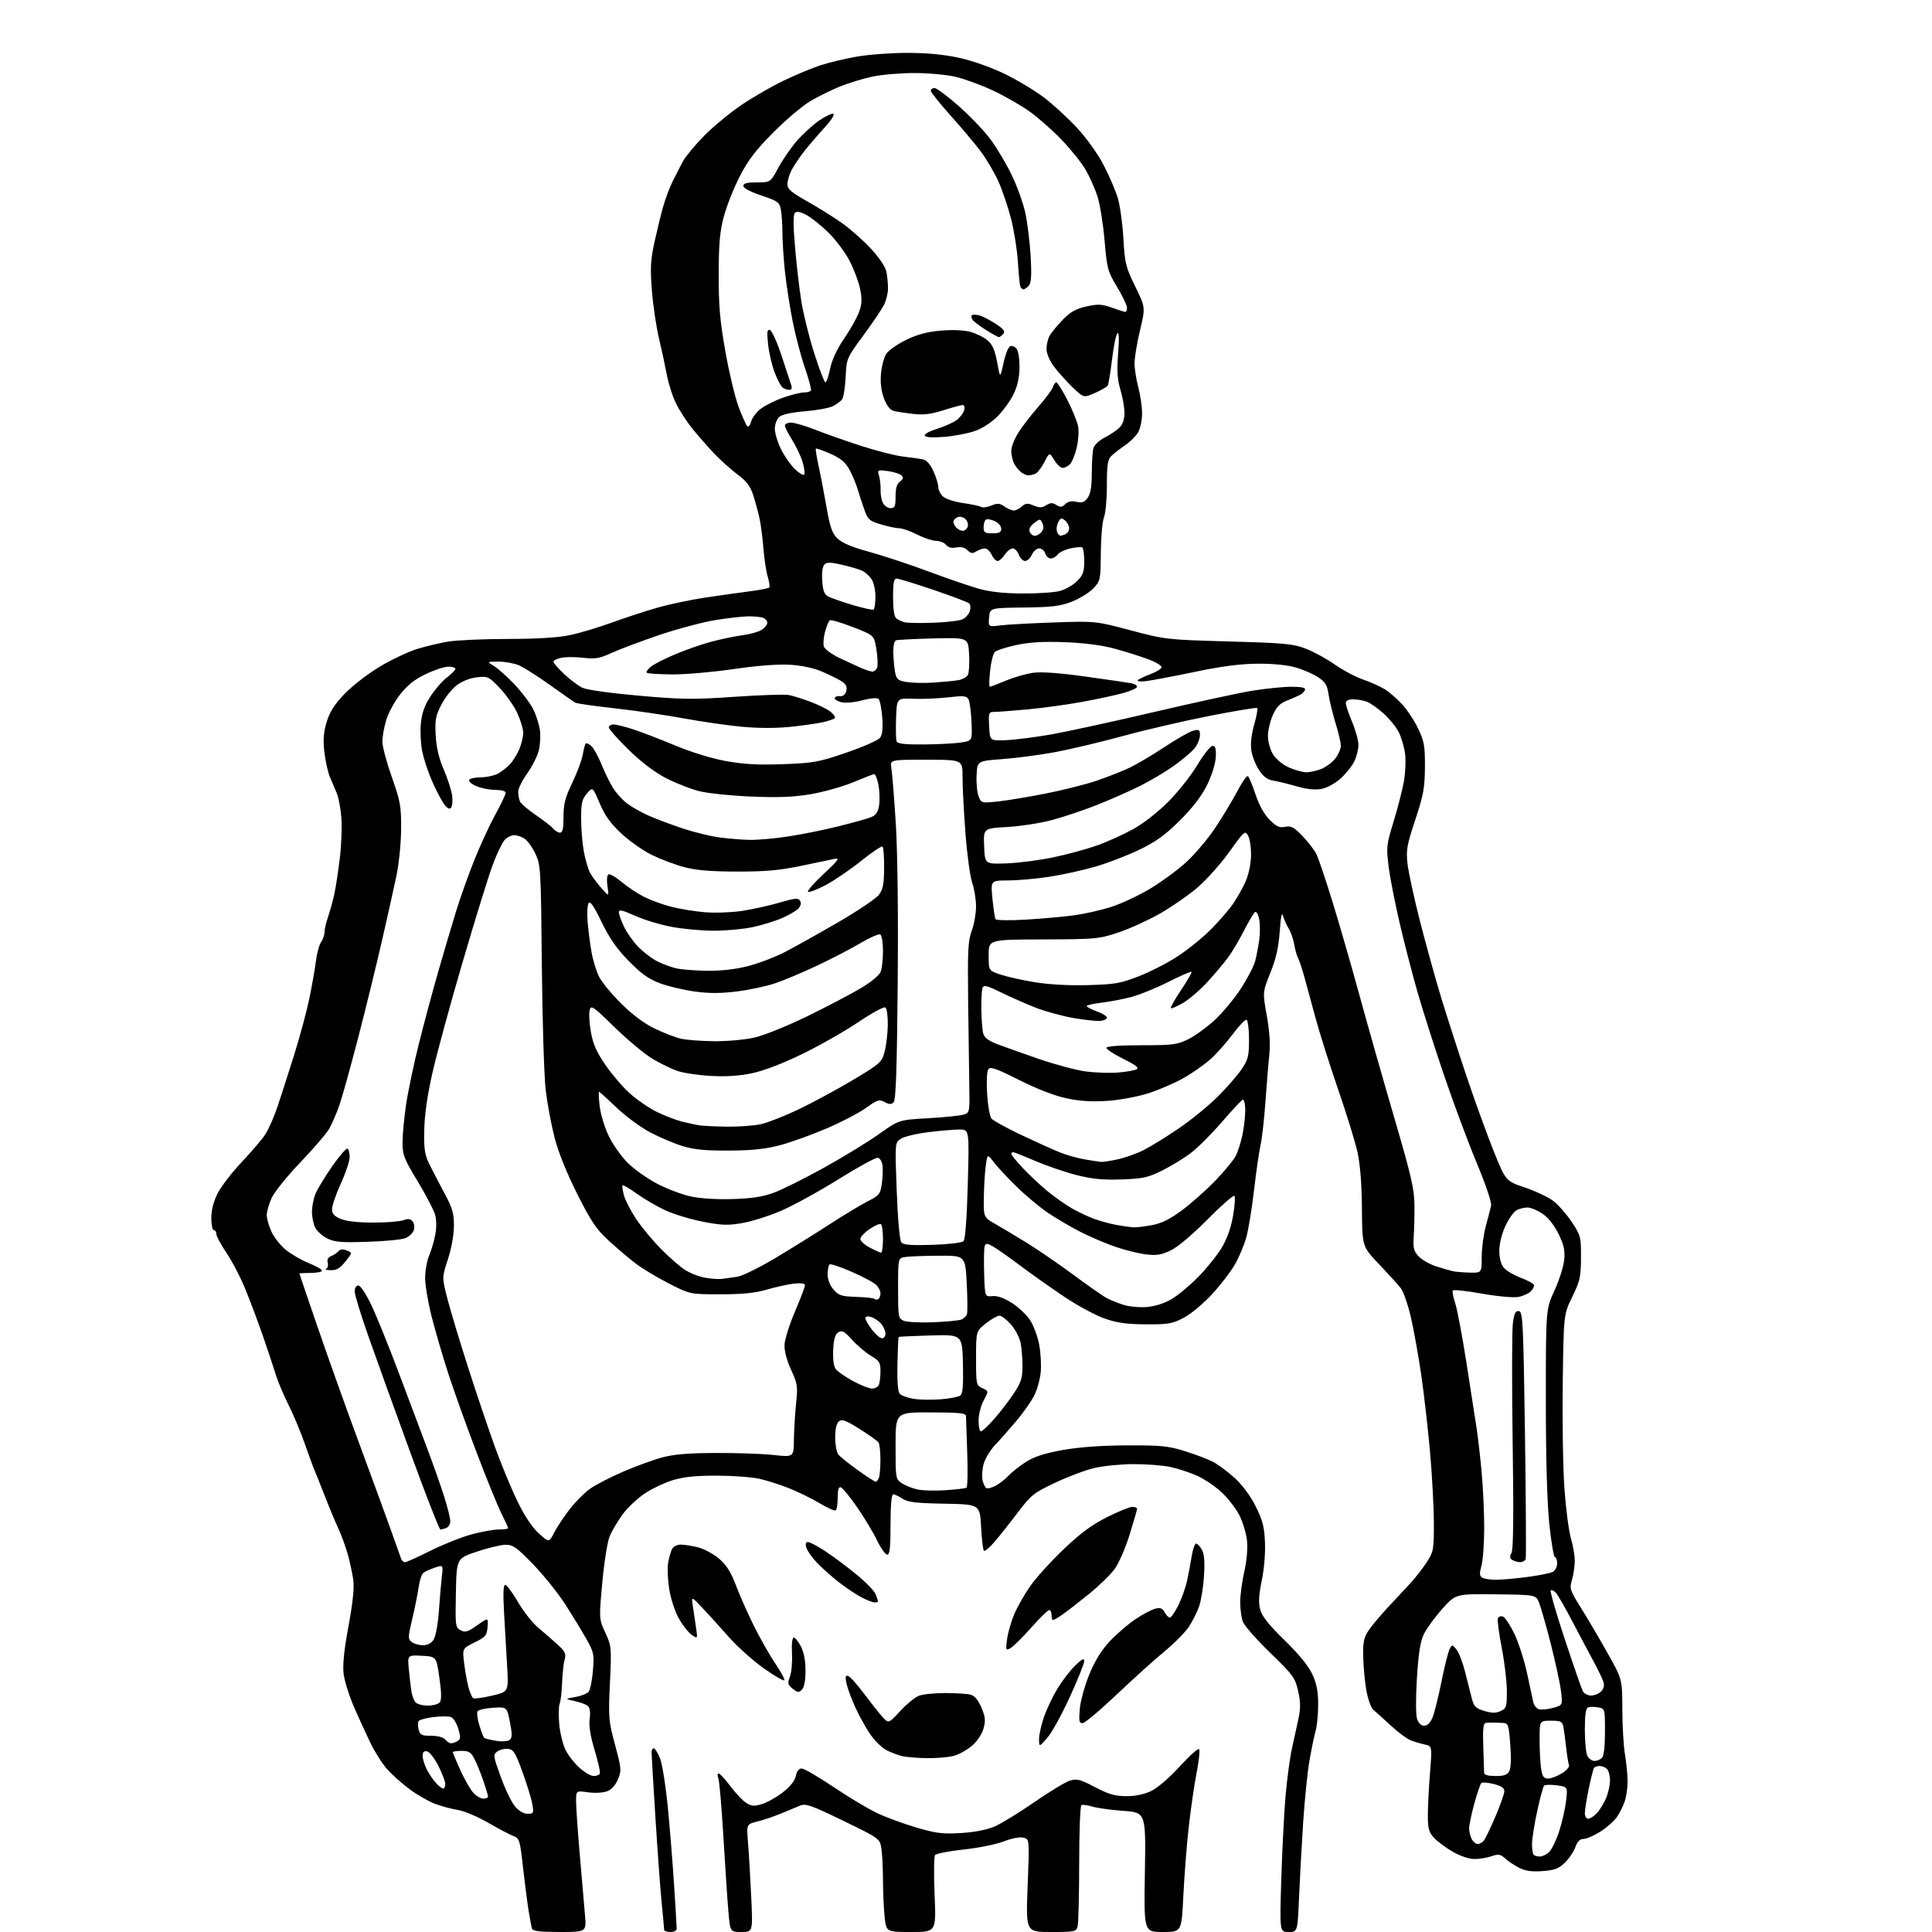<?xml version="1.0" encoding="UTF-8" standalone="no"?>
<!-- Filename: fcef282fece7554980d50466ae2b08b97a0db33804adee86fb957014532b6212.svg -->
<!-- Created with https://svgstud.io -->
<svg
  version="1.1"
  xmlns="http://www.w3.org/2000/svg"
  xmlns:xlink="http://www.w3.org/1999/xlink"
  xmlns:svg="http://www.w3.org/2000/svg"
  xmlns:rdf="http://www.w3.org/1999/02/22-rdf-syntax-ns#"
  xmlns:cc="http://creativecommons.org/ns#"
  xmlns:dc="http://purl.org/dc/elements/1.1/"
  viewBox="0 0 768 768"
  width="768"
  height="768"
  role="img"
  aria-labelledby="titleID descID"
>
  <title id="titleID">Generate an SVG of a full-body human skeleton with articulated limbs and hands in minimalist line art.</title>
  <desc id="descID">AI-generated SVG illustration: Generate an SVG of a full-body human skeleton with articulated limbs and hands in minimalist line art., created on https://svgstud.io</desc>

  <rect width="100%" height="100%" fill="white" />


  <path stroke="none" fill="black" fill-rule="evenodd" d="M222.53,768.00C214.95,768.00 211.82,767.64 211.51,766.75C211.28,766.06 210.65,762.80 210.12,759.50C209.60,756.20 208.59,748.39 207.89,742.15C206.69,731.41 206.49,730.76 204.06,729.84C202.65,729.31 198.12,726.92 194.00,724.53C189.88,722.15 184.47,719.87 182.00,719.48C179.53,719.09 175.44,718.00 172.93,717.05C170.42,716.10 165.92,713.52 162.93,711.32C159.94,709.11 155.93,705.55 154.00,703.40C152.07,701.26 149.07,696.58 147.33,693.00C145.58,689.42 142.59,682.90 140.69,678.50C138.79,674.10 136.94,668.20 136.60,665.40C136.16,661.86 136.75,656.06 138.52,646.48C140.24,637.20 140.86,631.16 140.44,628.08C140.09,625.56 139.12,621.02 138.28,618.00C137.45,614.98 135.72,610.25 134.45,607.50C133.18,604.75 130.74,598.90 129.04,594.50C127.33,590.10 125.54,585.60 125.05,584.50C124.56,583.40 122.81,578.62 121.15,573.88C119.49,569.14 116.57,562.17 114.65,558.38C112.74,554.60 110.49,549.25 109.65,546.50C108.81,543.75 106.57,537.00 104.66,531.50C102.76,526.00 99.62,517.58 97.67,512.80C95.73,508.01 92.31,501.40 90.07,498.10C87.83,494.81 86.00,491.41 86.00,490.55C86.00,489.70 85.55,489.00 85.00,489.00C84.45,489.00 84.00,486.84 84.00,484.20C84.00,481.08 84.87,477.65 86.47,474.45C87.84,471.73 92.14,466.12 96.03,462.00C99.93,457.88 104.18,452.89 105.47,450.91C106.76,448.94 108.94,443.99 110.31,439.91C111.68,435.84 114.64,426.65 116.88,419.50C119.13,412.35 121.86,402.23 122.95,397.00C124.03,391.77 125.22,385.02 125.59,382.00C125.95,378.98 126.87,375.61 127.62,374.53C128.38,373.44 129.00,371.66 129.00,370.56C129.00,369.46 129.62,366.75 130.39,364.53C131.15,362.32 132.27,358.25 132.88,355.50C133.48,352.75 134.48,346.23 135.10,341.00C135.72,335.77 135.99,328.56 135.69,324.96C135.39,321.37 134.60,317.09 133.94,315.46C133.27,313.83 132.04,310.94 131.21,309.03C130.38,307.12 129.36,302.62 128.95,299.03C128.39,294.11 128.61,291.15 129.85,287.01C131.08,282.94 132.92,280.05 137.00,275.80C140.03,272.64 146.30,267.79 150.95,265.01C155.60,262.23 162.27,259.07 165.77,257.99C169.28,256.91 174.92,255.57 178.32,255.02C181.72,254.47 192.38,254.00 202.00,253.99C213.49,253.97 221.90,253.46 226.50,252.49C230.35,251.68 237.78,249.46 243.00,247.56C248.22,245.66 256.38,242.98 261.13,241.62C265.88,240.25 274.43,238.44 280.13,237.58C285.83,236.73 293.81,235.61 297.85,235.08C301.89,234.56 305.45,233.88 305.76,233.57C306.07,233.26 305.81,231.32 305.19,229.25C304.56,227.19 303.79,222.12 303.47,218.00C303.15,213.88 302.45,208.47 301.91,206.00C301.38,203.53 300.24,199.38 299.40,196.78C298.23,193.20 296.74,191.24 293.18,188.61C290.61,186.70 286.44,182.97 283.93,180.32C281.41,177.67 277.54,173.25 275.31,170.50C273.08,167.75 270.15,163.25 268.78,160.50C267.41,157.75 265.75,152.57 265.08,149.00C264.41,145.43 262.99,138.80 261.91,134.28C260.84,129.76 259.59,121.28 259.13,115.44C258.45,106.73 258.62,103.34 260.07,96.66C261.05,92.17 262.59,85.80 263.51,82.50C264.43,79.20 266.19,74.47 267.43,72.00C268.67,69.53 270.49,65.97 271.49,64.11C272.48,62.25 276.26,57.69 279.89,54.00C283.53,50.30 290.30,44.72 294.94,41.59C299.58,38.47 307.11,34.14 311.68,31.97C316.24,29.80 322.64,27.13 325.89,26.04C329.15,24.94 335.73,23.36 340.53,22.52C345.33,21.68 354.49,21.01 360.88,21.02C368.71,21.04 375.42,21.69 381.46,23.02C386.65,24.17 394.21,26.85 399.46,29.41C404.43,31.84 411.44,36.06 415.04,38.79C418.64,41.52 424.55,46.96 428.18,50.88C432.00,55.01 436.47,61.27 438.79,65.75C441.00,70.01 443.51,75.91 444.38,78.85C445.24,81.79 446.23,88.99 446.57,94.85C447.13,104.66 447.50,106.16 451.26,113.85C455.35,122.19 455.35,122.19 453.16,131.35C451.95,136.38 450.98,142.30 451.00,144.50C451.01,146.70 451.69,150.97 452.50,154.00C453.31,157.03 453.98,161.68 453.99,164.35C453.99,167.01 453.28,170.41 452.41,171.89C451.53,173.38 449.18,175.70 447.18,177.05C445.19,178.40 442.76,180.29 441.78,181.25C440.31,182.69 440.00,184.73 440.00,192.93C440.00,198.40 439.48,204.14 438.84,205.68C438.20,207.23 437.64,213.53 437.59,219.68C437.50,230.64 437.44,230.93 434.57,233.93C432.95,235.62 429.13,237.97 426.07,239.17C421.44,240.97 418.23,241.36 407.00,241.50C393.50,241.66 393.50,241.66 393.18,245.43C392.87,249.21 392.87,249.21 397.68,248.60C400.33,248.27 409.93,247.74 419.00,247.43C435.50,246.87 435.50,246.87 449.50,250.58C463.28,254.23 463.89,254.30 488.50,254.99C510.77,255.61 514.11,255.93 519.11,257.87C522.20,259.06 527.37,261.89 530.60,264.16C533.83,266.42 538.89,269.10 541.84,270.12C544.79,271.13 548.69,272.88 550.50,274.00C552.32,275.13 555.48,277.89 557.52,280.15C559.56,282.41 562.42,286.79 563.86,289.88C566.16,294.77 566.49,296.74 566.43,305.00C566.37,313.20 565.85,316.05 562.60,325.86C559.25,335.96 558.90,337.90 559.51,343.36C559.89,346.74 562.15,357.15 564.54,366.50C566.93,375.85 570.75,389.57 573.02,397.00C575.29,404.43 579.80,418.38 583.03,428.00C586.26,437.62 591.08,450.90 593.73,457.50C598.56,469.50 598.56,469.50 606.19,472.06C610.39,473.48 615.46,475.88 617.46,477.40C619.46,478.93 622.76,482.69 624.80,485.75C628.36,491.12 628.50,491.66 628.47,499.92C628.43,507.63 628.08,509.21 625.00,515.50C621.58,522.50 621.58,522.50 621.21,550.00C621.01,565.12 621.32,584.04 621.91,592.03C622.49,600.03 623.64,608.80 624.47,611.53C625.30,614.27 625.98,618.25 625.99,620.38C626.00,622.52 625.50,625.93 624.89,627.97C623.83,631.50 624.01,632.05 628.72,639.59C631.43,643.94 636.18,652.02 639.26,657.53C644.87,667.57 644.87,667.57 644.90,679.53C644.92,686.12 645.39,694.20 645.96,697.50C646.52,700.80 646.99,705.57 646.99,708.10C647.00,710.63 646.48,714.23 645.85,716.10C645.21,717.97 643.79,720.79 642.69,722.37C641.59,723.95 638.65,726.53 636.15,728.12C633.65,729.70 630.66,731.00 629.51,731.00C628.03,731.00 627.04,731.99 626.21,734.31C625.55,736.13 623.66,738.91 622.01,740.49C619.57,742.83 617.91,743.45 613.16,743.79C608.94,744.10 606.37,743.74 603.91,742.49C602.03,741.54 599.51,739.87 598.31,738.76C596.42,737.04 595.67,736.92 592.91,737.88C591.15,738.50 588.08,739.00 586.10,738.99C583.97,738.99 580.46,737.80 577.50,736.10C574.75,734.51 571.40,732.03 570.05,730.57C567.99,728.36 567.59,726.93 567.59,721.72C567.59,718.30 567.97,710.69 568.44,704.81C569.30,694.11 569.30,694.11 566.40,693.48C564.80,693.12 562.29,692.38 560.82,691.83C559.34,691.27 555.74,688.60 552.82,685.89C549.89,683.19 546.77,680.36 545.87,679.61C544.98,678.86 543.74,675.34 543.12,671.79C542.50,668.23 541.95,662.19 541.89,658.37C541.80,652.56 542.18,650.83 544.16,647.95C545.47,646.05 548.78,642.10 551.52,639.16C554.26,636.23 558.24,631.95 560.37,629.66C562.49,627.37 565.53,623.50 567.12,621.05C569.85,616.83 570.00,616.05 569.99,605.55C569.98,599.47 569.31,586.85 568.49,577.50C567.67,568.15 566.08,554.20 564.96,546.50C563.83,538.80 561.97,528.45 560.82,523.50C559.67,518.55 557.85,513.38 556.78,512.00C555.70,510.62 551.82,506.35 548.16,502.50C541.50,495.50 541.50,495.50 541.39,480.50C541.31,470.63 540.70,462.94 539.62,458.00C538.70,453.88 535.24,442.62 531.91,433.00C528.59,423.38 524.53,410.55 522.90,404.50C521.27,398.45 519.25,391.02 518.41,388.00C517.57,384.98 516.49,381.77 516.01,380.87C515.53,379.98 514.83,377.50 514.46,375.37C514.08,373.24 513.09,370.41 512.26,369.09C511.42,367.76 510.43,365.51 510.04,364.09C509.56,362.31 509.15,364.22 508.72,370.20C508.27,376.54 507.26,381.02 505.00,386.67C501.89,394.42 501.89,394.42 503.57,403.73C504.64,409.70 505.02,415.10 504.61,418.77C504.27,421.92 503.57,430.35 503.07,437.50C502.57,444.65 501.68,452.58 501.10,455.12C500.52,457.66 499.35,465.76 498.50,473.12C497.65,480.48 496.25,488.98 495.39,492.00C494.53,495.02 492.53,499.79 490.94,502.58C489.35,505.37 485.28,510.68 481.89,514.38C478.46,518.12 473.46,522.30 470.61,523.80C466.01,526.23 464.49,526.49 455.50,526.44C447.76,526.40 444.03,525.87 439.00,524.10C435.43,522.84 428.23,518.95 423.00,515.44C417.77,511.94 409.90,506.37 405.50,503.06C401.10,499.76 396.25,496.35 394.73,495.49C392.45,494.20 391.87,494.17 391.44,495.29C391.16,496.04 391.05,500.89 391.21,506.08C391.50,515.50 391.50,515.50 394.51,515.22C396.48,515.03 399.11,515.96 402.21,517.92C404.79,519.55 408.05,522.62 409.45,524.74C410.85,526.85 412.49,531.27 413.10,534.54C413.71,537.82 413.98,542.81 413.69,545.62C413.40,548.44 412.24,552.57 411.10,554.80C409.96,557.03 406.84,561.48 404.16,564.68C401.47,567.88 397.65,572.21 395.67,574.29C393.68,576.38 391.58,579.85 391.00,582.00C390.42,584.16 390.23,587.07 390.58,588.47C390.93,589.87 391.61,591.26 392.08,591.55C392.55,591.84 394.19,591.43 395.72,590.64C397.25,589.84 399.60,588.01 400.94,586.58C402.29,585.14 405.44,582.66 407.94,581.07C411.21,579.00 415.33,577.68 422.50,576.40C429.08,575.23 437.80,574.60 448.00,574.56C461.58,574.51 464.43,574.79 470.99,576.85C475.11,578.14 480.08,580.02 482.04,581.02C484.00,582.02 487.86,584.87 490.61,587.34C493.72,590.14 496.93,594.42 499.06,598.62C501.89,604.19 502.56,606.73 502.84,612.95C503.05,617.39 502.52,623.72 501.57,628.31C500.36,634.16 500.21,637.06 500.96,639.84C501.68,642.53 504.38,645.92 510.63,652.01C516.25,657.48 520.13,662.24 521.64,665.48C523.39,669.23 523.98,672.28 523.99,677.51C524.00,681.36 523.55,686.09 522.99,688.01C522.44,689.93 521.34,695.20 520.55,699.73C519.76,704.25 518.63,715.28 518.04,724.23C517.46,733.18 516.71,746.69 516.39,754.25C515.80,768.00 515.80,768.00 512.24,768.00C508.68,768.00 508.68,768.00 509.34,746.75C509.70,735.06 510.48,720.12 511.06,713.54C511.64,706.96 512.77,698.64 513.57,695.04C514.36,691.44 515.53,686.12 516.16,683.20C517.04,679.11 517.01,676.61 516.03,672.23C514.85,666.95 514.08,665.90 504.94,657.03C499.54,651.79 494.65,646.23 494.06,644.68C493.48,643.14 493.00,639.63 493.00,636.88C493.00,634.14 493.73,628.69 494.62,624.77C495.60,620.47 496.03,615.58 495.71,612.46C495.41,609.61 494.05,605.06 492.68,602.35C491.30,599.64 488.08,595.49 485.52,593.12C482.95,590.76 478.53,587.80 475.68,586.54C472.83,585.29 468.12,583.75 465.20,583.13C462.29,582.51 455.76,582.01 450.70,582.01C445.64,582.02 438.59,582.72 435.03,583.55C431.48,584.39 424.45,587.03 419.42,589.41C410.85,593.47 409.89,594.24 404.38,601.51C401.15,605.78 396.97,611.03 395.11,613.17C393.25,615.30 391.45,616.78 391.11,616.45C390.77,616.11 390.27,611.83 390.00,606.92C389.50,598.01 389.50,598.01 375.44,597.74C364.08,597.53 360.88,597.15 358.73,595.74C357.27,594.78 355.60,594.00 355.04,594.00C354.38,594.00 354.00,598.39 354.00,606.00C354.00,615.25 353.70,618.00 352.68,618.00C351.96,618.00 350.12,615.41 348.60,612.25C347.08,609.09 343.51,603.16 340.67,599.07C337.83,594.98 334.94,591.46 334.25,591.24C333.37,590.95 333.00,592.19 333.00,595.36C333.00,597.85 332.63,600.11 332.18,600.39C331.72,600.67 328.88,599.41 325.87,597.59C322.85,595.78 317.42,593.11 313.80,591.66C310.19,590.21 304.81,588.49 301.86,587.83C298.91,587.17 291.32,586.61 285.00,586.60C276.69,586.57 271.84,587.07 267.53,588.37C264.25,589.37 259.20,591.75 256.31,593.67C253.42,595.59 249.46,599.32 247.52,601.97C245.58,604.62 243.26,608.52 242.37,610.64C241.47,612.79 240.17,620.92 239.43,629.00C238.10,643.50 238.10,643.50 240.62,649.00C243.07,654.35 243.13,654.90 242.46,669.00C241.81,682.76 241.91,684.01 244.48,693.56C247.03,703.06 247.10,703.83 245.64,707.32C244.66,709.66 243.08,711.40 241.32,712.07C239.76,712.66 236.45,712.84 233.77,712.47C229.00,711.81 229.00,711.81 229.00,716.03C229.00,718.35 229.67,727.95 230.48,737.37C231.29,746.79 232.22,757.54 232.54,761.25C233.12,768.00 233.12,768.00 222.53,768.00zM266.50,768.00C265.12,768.00 264.00,767.60 264.00,767.11C264.00,766.61 263.56,761.78 263.02,756.36C262.48,750.94 261.36,735.56 260.52,722.18C259.68,708.80 259.00,697.22 259.00,696.43C259.00,695.64 259.40,695.00 259.89,695.00C260.38,695.00 261.50,696.79 262.37,698.97C263.25,701.16 264.63,709.82 265.45,718.22C266.27,726.63 267.41,740.69 267.97,749.48C268.54,758.27 269.00,766.04 269.00,766.73C269.00,767.43 267.88,768.00 266.50,768.00zM294.77,768.00C290.26,768.00 290.26,768.00 289.55,759.91C289.16,755.45 288.27,742.07 287.56,730.16C286.85,718.24 285.94,707.71 285.53,706.75C285.12,705.79 285.19,705.00 285.68,705.00C286.17,705.00 288.25,707.24 290.29,709.98C292.34,712.72 295.15,715.71 296.55,716.62C298.67,718.01 299.71,718.10 302.86,717.16C304.94,716.54 308.69,714.43 311.20,712.47C314.17,710.16 315.97,707.88 316.36,705.96C316.74,704.05 317.56,703.00 318.68,703.00C319.63,703.00 325.38,706.35 331.46,710.44C337.53,714.53 345.43,719.24 349.00,720.89C352.57,722.55 359.55,725.09 364.50,726.54C372.14,728.78 374.79,729.10 382.00,728.66C387.40,728.34 392.27,727.39 395.35,726.07C398.01,724.92 405.14,720.56 411.18,716.37C417.22,712.19 423.59,708.33 425.33,707.81C428.06,706.98 429.44,707.34 435.32,710.43C440.79,713.29 443.26,714.00 447.76,714.00C451.40,714.00 454.88,713.27 457.69,711.91C460.15,710.72 464.98,706.56 468.96,702.20C472.78,698.01 476.24,694.91 476.64,695.31C477.04,695.71 476.60,699.97 475.66,704.77C474.72,709.57 473.31,719.35 472.52,726.50C471.72,733.65 470.77,745.91 470.39,753.75C469.70,768.00 469.70,768.00 462.21,768.00C454.72,768.00 454.72,768.00 455.11,744.25C455.50,720.50 455.50,720.50 446.50,719.84C441.55,719.48 435.97,718.71 434.11,718.12C432.24,717.54 430.33,717.30 429.86,717.59C429.39,717.88 428.99,728.33 428.99,740.81C428.98,753.29 428.70,764.51 428.37,765.75C427.80,767.89 427.29,768.00 417.77,768.00C407.78,768.00 407.78,768.00 408.51,749.55C409.24,731.10 409.24,731.10 406.81,730.49C405.37,730.13 402.23,730.73 399.07,731.97C396.15,733.12 388.98,734.58 383.13,735.20C377.28,735.83 372.14,736.83 371.69,737.42C371.25,738.01 371.17,745.14 371.52,753.25C372.15,768.00 372.15,768.00 362.22,768.00C352.28,768.00 352.28,768.00 351.64,761.85C351.29,758.47 351.00,751.84 350.99,747.10C350.98,742.37 350.69,736.78 350.34,734.67C349.72,730.86 349.63,730.79 335.17,723.77C322.51,717.62 320.29,716.84 318.06,717.75C316.65,718.33 313.25,719.74 310.50,720.89C307.75,722.04 303.53,723.47 301.12,724.06C296.74,725.15 296.74,725.15 297.34,732.32C297.67,736.27 298.24,745.91 298.61,753.75C299.28,768.00 299.28,768.00 294.77,768.00zM612.17,738.00C613.17,738.00 614.85,737.15 615.88,736.12C616.91,735.09 618.69,731.38 619.82,727.87C620.96,724.37 622.18,718.98 622.54,715.89C623.19,710.29 623.19,710.29 618.85,709.70C616.46,709.38 614.19,709.43 613.81,709.81C613.43,710.19 612.19,714.75 611.06,719.95C609.93,725.15 609.00,731.04 609.00,733.04C609.00,735.03 609.30,736.97 609.67,737.33C610.03,737.70 611.16,738.00 612.17,738.00zM587.41,733.00C588.15,733.00 589.24,732.42 589.83,731.71C590.41,731.00 592.49,726.69 594.45,722.12C596.40,717.56 598.00,713.02 598.00,712.03C598.00,710.76 596.77,709.93 593.76,709.17C591.42,708.57 589.20,708.41 588.82,708.79C588.44,709.18 587.20,712.87 586.06,716.98C584.93,721.09 584.00,725.51 584.00,726.80C584.00,728.08 584.47,730.00 585.04,731.07C585.60,732.13 586.67,733.00 587.41,733.00zM631.33,723.00C632.05,723.00 633.61,721.98 634.78,720.74C635.95,719.49 637.60,716.81 638.45,714.77C639.30,712.73 640.00,709.56 640.00,707.73C640.00,705.90 639.46,703.86 638.80,703.20C638.14,702.54 636.82,702.00 635.86,702.00C634.90,702.00 633.89,702.37 633.61,702.82C633.33,703.28 632.40,706.99 631.55,711.07C630.70,715.16 630.00,719.51 630.00,720.75C630.00,721.99 630.60,723.00 631.33,723.00zM209.72,721.00C212.10,721.00 212.22,720.76 211.62,717.25C211.28,715.19 209.52,709.45 207.73,704.50C204.91,696.71 204.14,695.46 201.99,695.21C200.62,695.05 198.68,695.51 197.69,696.24C195.96,697.50 196.03,697.98 199.06,706.34C200.80,711.17 203.35,716.45 204.71,718.06C206.25,719.89 208.14,721.00 209.72,721.00zM192.17,715.00C193.18,715.00 194.00,714.62 194.00,714.16C194.00,713.69 193.15,710.84 192.11,707.82C191.07,704.80 189.48,700.90 188.58,699.16C187.22,696.53 186.36,696.00 183.47,696.00C181.56,696.00 180.00,696.23 180.00,696.52C180.00,696.81 181.37,700.06 183.04,703.75C184.71,707.44 187.04,711.48 188.22,712.73C189.39,713.98 191.17,715.00 192.17,715.00zM176.17,711.00C176.63,711.00 177.00,710.18 177.00,709.18C177.00,708.18 175.76,704.92 174.25,701.93C172.74,698.94 170.71,696.35 169.75,696.18C168.53,695.95 168.00,696.50 168.00,697.98C168.00,699.14 168.73,701.54 169.62,703.30C170.51,705.06 172.16,707.51 173.29,708.75C174.42,709.99 175.72,711.00 176.17,711.00zM615.38,707.00C616.55,706.99 619.00,706.08 620.84,704.96C622.73,703.80 623.97,702.35 623.68,701.62C623.41,700.90 622.89,697.66 622.54,694.41C622.18,691.16 621.68,687.49 621.43,686.25C621.03,684.32 620.32,684.00 616.48,684.00C612.00,684.00 612.00,684.00 612.01,691.75C612.02,696.01 612.30,701.19 612.64,703.25C613.13,706.21 613.71,707.00 615.38,707.00zM235.98,706.00C237.02,706.00 238.13,705.60 238.42,705.12C238.72,704.64 237.82,700.48 236.42,695.87C234.67,690.11 234.04,686.20 234.40,683.35C234.76,680.59 234.50,678.83 233.64,678.12C232.93,677.52 230.58,676.66 228.42,676.19C224.50,675.33 224.50,675.33 228.69,674.59C231.00,674.18 233.38,673.24 233.99,672.51C234.60,671.77 235.37,668.02 235.69,664.16C236.24,657.57 236.08,656.81 233.03,651.40C231.24,648.23 227.44,642.01 224.57,637.57C221.71,633.13 215.98,626.01 211.84,621.75C205.28,614.99 203.87,614.01 200.91,614.07C199.03,614.10 193.90,615.34 189.50,616.82C181.50,619.50 181.50,619.50 181.22,633.20C180.96,646.35 181.03,646.95 183.10,648.05C184.93,649.04 185.91,648.74 189.69,646.08C194.12,642.95 194.12,642.95 193.81,646.73C193.53,650.13 193.03,650.73 188.65,652.90C183.81,655.30 183.81,655.30 184.47,660.90C184.84,663.98 185.60,668.30 186.17,670.50C186.74,672.70 187.61,674.75 188.09,675.05C188.58,675.36 191.95,674.91 195.58,674.05C202.18,672.50 202.18,672.50 201.60,662.50C201.28,657.00 200.73,647.44 200.38,641.25C199.94,633.44 200.07,630.00 200.83,630.00C201.42,630.00 203.71,633.08 205.91,636.84C208.10,640.60 211.75,645.21 214.01,647.09C216.26,648.96 219.71,651.97 221.66,653.76C224.70,656.54 225.10,657.41 224.44,659.76C224.02,661.27 223.57,665.42 223.44,669.00C223.31,672.58 222.87,676.32 222.46,677.33C222.06,678.33 221.99,682.03 222.32,685.54C222.65,689.05 223.81,693.67 224.90,695.80C225.99,697.94 228.50,701.11 230.48,702.84C232.45,704.58 234.93,706.00 235.98,706.00zM594.46,706.00C597.87,706.00 599.18,705.54 599.97,704.05C600.62,702.83 600.77,698.87 600.36,693.55C599.74,685.47 599.57,684.99 597.35,684.88C596.06,684.81 594.33,684.75 593.50,684.75C592.67,684.75 591.40,684.81 590.66,684.88C589.62,684.97 589.39,687.08 589.62,694.25C589.79,699.34 589.94,704.06 589.96,704.75C589.99,705.56 591.58,706.00 594.46,706.00zM633.84,700.00C634.81,700.00 636.14,699.46 636.80,698.80C637.56,698.04 638.00,694.23 638.00,688.42C638.00,679.24 638.00,679.23 635.31,678.72C633.84,678.44 632.04,678.43 631.31,678.71C630.37,679.07 630.00,681.61 630.00,687.67C630.00,692.33 630.47,697.00 631.04,698.07C631.60,699.13 632.86,700.00 633.84,700.00zM368.50,698.89C364.65,698.84 360.15,698.47 358.50,698.06C356.85,697.66 354.06,696.58 352.30,695.67C350.54,694.75 347.70,691.96 345.99,689.48C344.27,686.99 341.59,682.16 340.02,678.73C338.45,675.30 336.86,670.98 336.48,669.13C335.95,666.53 336.10,665.86 337.14,666.20C337.89,666.44 340.67,669.53 343.32,673.07C345.97,676.61 349.27,680.78 350.66,682.35C353.19,685.20 353.19,685.20 357.85,680.17C360.41,677.40 363.77,674.66 365.32,674.07C366.86,673.48 371.59,673.01 375.82,673.01C380.04,673.02 384.56,673.31 385.85,673.66C387.40,674.07 388.84,675.80 390.11,678.75C391.67,682.40 391.83,683.90 391.00,687.01C390.40,689.23 388.53,692.09 386.51,693.85C384.61,695.52 381.35,697.36 379.28,697.94C377.20,698.52 372.35,698.95 368.50,698.89zM416.29,690.85C413.08,694.50 413.08,694.50 413.04,691.41C413.02,689.71 413.89,685.74 414.97,682.59C416.05,679.44 418.50,674.30 420.40,671.18C422.30,668.06 425.47,663.95 427.43,662.05C430.15,659.43 431.00,659.02 431.00,660.33C431.00,661.28 428.41,667.72 425.25,674.63C422.09,681.54 418.06,688.84 416.29,690.85zM179.37,692.98C179.99,692.98 181.14,692.56 181.93,692.06C183.12,691.31 183.16,690.48 182.17,687.18C181.52,685.00 180.22,682.91 179.29,682.56C178.36,682.20 175.20,682.21 172.28,682.57C169.36,682.94 166.71,683.66 166.39,684.17C166.07,684.69 166.09,686.21 166.42,687.56C166.96,689.68 167.61,690.00 171.40,690.00C174.05,690.00 176.24,690.59 177.00,691.50C177.68,692.33 178.75,692.99 179.37,692.98zM202.69,691.57C203.62,690.74 203.62,689.15 202.69,684.50C201.50,678.50 201.50,678.50 196.00,678.86C192.97,679.05 190.21,679.69 189.84,680.26C189.48,680.84 189.79,683.31 190.53,685.75C191.26,688.20 192.13,690.46 192.45,690.78C192.77,691.11 194.94,691.66 197.27,692.01C199.78,692.38 201.98,692.21 202.69,691.57zM566.15,686.00C567.41,686.00 568.58,684.85 569.45,682.75C570.19,680.96 571.79,674.55 573.00,668.50C574.22,662.45 575.68,656.63 576.24,655.56C577.25,653.66 577.31,653.67 579.00,655.75C579.95,656.93 581.49,660.95 582.42,664.69C583.34,668.44 584.54,673.17 585.08,675.22C585.91,678.38 586.66,679.12 590.03,680.13C593.02,681.02 594.62,681.04 596.50,680.18C598.81,679.13 599.00,678.52 599.00,672.27C599.00,668.55 598.08,660.80 596.97,655.05C595.85,649.31 595.16,644.03 595.43,643.32C595.70,642.61 596.62,642.30 597.46,642.62C598.31,642.95 600.37,646.08 602.04,649.58C603.71,653.08 605.96,660.12 607.05,665.22C608.13,670.33 609.24,675.46 609.50,676.64C609.77,677.82 610.71,679.06 611.60,679.40C612.49,679.74 615.01,679.53 617.21,678.94C621.21,677.87 621.21,677.87 620.51,672.18C620.12,669.06 618.28,660.56 616.43,653.30C614.57,646.05 612.48,638.72 611.77,637.03C610.50,633.96 610.50,633.96 594.59,633.77C578.67,633.58 578.67,633.58 573.34,639.54C570.41,642.81 567.14,647.29 566.06,649.50C564.60,652.48 563.89,656.94 563.25,667.00C562.76,674.82 562.78,681.66 563.30,683.25C563.87,685.01 564.90,686.00 566.15,686.00zM430.31,685.00C428.98,685.00 428.81,684.05 429.25,679.20C429.54,676.01 431.26,669.83 433.08,665.45C435.34,660.01 437.94,655.84 441.33,652.25C444.06,649.37 448.62,645.46 451.47,643.57C454.32,641.67 457.82,639.83 459.24,639.48C461.25,638.97 462.09,639.30 462.95,640.91C463.57,642.06 464.50,643.00 465.02,643.00C465.54,643.00 467.04,640.86 468.35,638.25C469.66,635.64 471.23,631.25 471.85,628.50C472.46,625.75 473.32,621.25 473.74,618.50C474.17,615.75 474.96,613.55 475.51,613.61C476.05,613.67 477.09,614.80 477.81,616.11C478.71,617.77 478.96,620.95 478.61,626.50C478.34,630.90 477.45,636.37 476.63,638.65C475.82,640.94 474.00,644.56 472.58,646.70C471.16,648.85 466.76,653.28 462.80,656.55C458.84,659.82 450.26,667.56 443.74,673.75C437.22,679.94 431.18,685.00 430.31,685.00zM170.00,678.00C172.07,678.00 174.23,677.43 174.81,676.72C175.56,675.82 175.52,672.95 174.67,666.97C173.47,658.50 173.47,658.50 167.72,658.20C161.97,657.90 161.97,657.90 162.53,663.70C162.84,666.89 163.30,670.81 163.55,672.40C163.81,674.00 164.51,675.91 165.13,676.65C165.74,677.39 167.93,678.00 170.00,678.00zM632.46,674.00C633.78,674.00 635.58,673.28 636.46,672.39C637.48,671.37 637.83,670.01 637.41,668.64C637.05,667.47 635.30,663.80 633.51,660.50C631.72,657.20 627.90,650.00 625.02,644.50C622.14,639.00 619.17,633.85 618.42,633.06C617.66,632.27 616.77,631.90 616.43,632.24C616.09,632.58 618.62,641.33 622.05,651.68C625.48,662.03 628.69,671.29 629.18,672.25C629.67,673.21 631.15,674.00 632.46,674.00zM318.77,671.66C317.53,672.90 317.04,672.85 315.10,671.28C313.13,669.68 313.00,669.13 314.01,666.49C314.64,664.84 315.01,660.70 314.83,657.28C314.63,653.61 314.91,651.02 315.50,650.97C316.05,650.92 317.33,652.48 318.35,654.44C319.56,656.77 320.20,660.12 320.20,664.12C320.20,668.09 319.70,670.73 318.77,671.66zM311.82,667.92C311.64,668.37 308.00,666.28 303.72,663.26C299.44,660.25 293.14,654.62 289.72,650.74C286.30,646.87 281.55,641.63 279.16,639.10C274.82,634.50 274.82,634.50 275.43,638.50C275.76,640.70 276.32,644.52 276.68,646.98C277.34,651.47 277.34,651.47 275.00,649.92C273.71,649.06 271.41,646.14 269.88,643.43C268.30,640.63 266.64,635.56 266.02,631.67C265.43,627.92 265.24,623.20 265.60,621.17C265.96,619.15 266.67,616.71 267.17,615.75C267.67,614.78 269.20,614.00 270.59,614.00C271.98,614.00 275.09,614.50 277.50,615.10C279.91,615.71 283.67,617.74 285.86,619.61C288.79,622.12 290.54,624.90 292.57,630.25C294.07,634.24 297.32,641.55 299.78,646.50C302.25,651.45 306.04,658.11 308.20,661.30C310.37,664.48 311.99,667.46 311.82,667.92zM401.63,655.20C399.81,656.17 399.73,655.96 400.33,651.59C400.68,649.03 401.95,644.59 403.15,641.72C404.36,638.85 407.24,633.78 409.57,630.45C411.90,627.13 417.89,620.53 422.88,615.78C429.54,609.44 434.10,606.07 440.09,603.08C444.57,600.83 449.08,599.00 450.12,599.00C451.15,599.00 452.00,599.36 452.00,599.79C452.00,600.22 450.66,604.87 449.02,610.11C447.38,615.35 444.73,621.46 443.12,623.68C441.51,625.90 436.89,630.39 432.85,633.66C428.81,636.93 424.08,640.60 422.35,641.80C420.61,643.01 418.92,644.00 418.60,644.00C418.27,644.00 418.00,643.10 418.00,642.00C418.00,640.90 417.58,640.00 417.08,640.00C416.57,640.00 413.32,643.19 409.86,647.08C406.40,650.98 402.69,654.63 401.63,655.20zM168.17,654.00C169.96,654.00 171.46,653.20 172.39,651.75C173.20,650.48 174.10,645.57 174.46,640.50C174.80,635.55 175.33,629.37 175.63,626.77C176.18,622.04 176.18,622.04 172.84,623.17C171.00,623.78 168.96,624.71 168.30,625.23C167.64,625.74 166.80,628.26 166.44,630.83C166.07,633.40 164.93,639.10 163.89,643.50C162.13,650.99 162.12,651.58 163.70,652.75C164.62,653.44 166.64,654.00 168.17,654.00zM347.71,637.00C347.00,637.00 344.73,636.14 342.66,635.08C340.59,634.03 336.56,631.35 333.70,629.14C330.84,626.93 326.86,623.41 324.86,621.31C322.86,619.22 320.91,616.49 320.54,615.25C320.08,613.70 320.28,613.00 321.21,613.00C321.94,613.00 325.01,614.62 328.02,616.60C331.04,618.58 336.58,622.72 340.35,625.79C344.12,628.87 347.60,632.46 348.10,633.76C348.59,635.06 349.00,636.33 349.00,636.57C349.00,636.80 348.42,637.00 347.71,637.00zM594.59,627.98C596.84,627.99 602.47,627.50 607.09,626.88C611.72,626.27 616.29,625.35 617.25,624.85C618.21,624.34 619.00,622.82 619.00,621.46C619.00,620.11 618.61,619.00 618.12,619.00C617.64,619.00 616.63,613.04 615.87,605.75C614.98,597.12 614.50,579.95 614.50,556.47C614.50,520.45 614.50,520.45 617.91,513.04C619.79,508.96 621.54,503.47 621.79,500.83C622.16,497.02 621.69,494.89 619.54,490.50C617.85,487.05 615.46,484.02 613.18,482.48C611.18,481.12 608.49,480.00 607.20,480.00C605.92,480.00 603.96,480.49 602.85,481.08C601.74,481.67 599.75,484.49 598.43,487.33C596.98,490.43 596.02,494.35 596.01,497.14C596.00,500.09 596.64,502.55 597.75,503.91C598.71,505.08 601.73,506.87 604.46,507.90C607.19,508.93 609.57,510.22 609.76,510.77C609.94,511.32 609.38,512.48 608.51,513.34C607.65,514.21 605.41,515.21 603.54,515.56C601.61,515.92 595.33,515.34 589.05,514.23C582.95,513.14 577.75,512.59 577.50,513.00C577.24,513.41 577.69,515.72 578.49,518.13C579.29,520.53 581.31,531.27 582.98,542.00C584.65,552.73 586.46,564.42 587.01,568.00C587.56,571.58 588.45,579.45 589.00,585.50C589.55,591.55 590.00,601.45 589.99,607.50C589.99,613.55 589.50,620.25 588.91,622.39C588.06,625.45 588.11,626.46 589.16,627.12C589.90,627.59 592.34,627.98 594.59,627.98zM160.99,621.00C161.57,621.00 166.05,618.98 170.96,616.52C175.87,614.06 183.16,611.13 187.17,610.02C191.18,608.91 196.16,608.00 198.23,608.00C200.30,608.00 202.00,607.76 202.00,607.47C202.00,607.17 200.82,604.61 199.39,601.78C197.95,598.94 193.51,588.05 189.52,577.56C185.52,567.08 180.43,552.88 178.20,546.00C175.97,539.12 172.99,528.92 171.57,523.32C170.16,517.72 169.00,510.84 169.00,508.04C169.00,505.23 169.70,501.26 170.56,499.22C171.42,497.17 172.53,493.42 173.02,490.87C173.55,488.07 173.53,484.90 172.96,482.87C172.44,481.02 169.31,475.03 166.01,469.56C160.57,460.56 160.00,459.09 160.01,454.06C160.01,451.00 160.67,444.16 161.46,438.86C162.26,433.56 164.54,422.76 166.52,414.86C168.50,406.96 171.93,394.20 174.13,386.50C176.34,378.80 179.53,368.00 181.22,362.50C182.91,357.00 186.22,347.70 188.57,341.84C190.92,335.98 194.68,327.84 196.92,323.76C199.17,319.67 201.00,315.81 201.00,315.16C201.00,314.47 199.37,314.00 196.97,314.00C194.75,314.00 191.34,313.33 189.40,312.52C187.45,311.71 186.14,310.58 186.49,310.02C186.83,309.46 188.91,309.00 191.11,309.00C193.30,309.00 196.31,308.37 197.80,307.60C199.28,306.82 201.49,305.13 202.70,303.83C203.91,302.53 205.60,299.81 206.45,297.77C207.30,295.73 208.00,292.81 207.99,291.28C207.98,289.75 206.91,286.19 205.60,283.38C204.28,280.56 201.16,276.11 198.65,273.49C194.26,268.91 193.91,268.75 189.55,269.24C186.78,269.55 183.64,270.80 181.49,272.44C179.56,273.92 176.81,277.42 175.38,280.23C173.15,284.64 172.85,286.30 173.20,292.42C173.48,297.29 174.49,301.53 176.43,306.00C177.98,309.57 179.47,314.23 179.74,316.34C180.01,318.45 179.78,320.62 179.24,321.16C178.58,321.82 177.59,321.19 176.31,319.33C175.25,317.77 173.18,313.77 171.72,310.44C170.26,307.11 168.54,301.97 167.91,299.01C167.27,296.05 166.99,291.01 167.28,287.80C167.67,283.54 168.68,280.61 171.05,276.93C172.83,274.16 175.79,270.73 177.64,269.33C179.49,267.92 181.00,266.37 181.00,265.88C181.00,265.40 179.76,265.00 178.25,265.00C176.74,265.00 172.73,266.31 169.34,267.92C164.91,270.01 162.04,272.28 159.11,275.98C156.87,278.81 154.35,283.43 153.52,286.25C152.68,289.06 152.00,292.92 152.00,294.83C152.00,296.74 153.69,303.07 155.75,308.90C159.15,318.52 159.50,320.42 159.45,329.50C159.42,335.03 158.60,343.30 157.62,348.00C156.64,352.68 154.03,364.38 151.83,374.00C149.62,383.62 145.43,400.73 142.51,412.00C139.59,423.27 136.22,435.43 135.02,439.00C133.81,442.57 131.86,447.07 130.68,449.00C129.50,450.93 124.35,456.88 119.23,462.23C114.11,467.58 109.05,473.88 107.98,476.23C106.92,478.58 106.04,481.62 106.04,483.00C106.04,484.38 106.88,487.33 107.89,489.57C108.91,491.81 111.45,495.05 113.54,496.77C115.63,498.50 119.74,500.88 122.67,502.07C125.60,503.26 128.00,504.63 128.00,505.12C128.00,505.60 125.97,506.00 123.50,506.00C121.03,506.00 119.01,506.11 119.02,506.25C119.03,506.39 122.36,516.17 126.42,528.00C130.48,539.83 137.72,560.08 142.50,573.00C147.28,585.92 152.96,601.45 155.13,607.50C157.29,613.55 159.26,619.06 159.50,619.75C159.74,620.44 160.41,621.00 160.99,621.00zM604.28,620.98C603.30,620.98 601.89,620.58 601.15,620.11C600.13,619.47 600.06,618.76 600.86,617.27C601.59,615.91 601.73,602.02 601.30,572.89C600.97,549.58 601.02,528.34 601.42,525.69C601.98,521.94 602.51,520.95 603.82,521.20C605.35,521.50 605.56,525.73 606.20,570.01C606.58,596.68 606.71,619.06 606.48,619.75C606.25,620.44 605.26,620.99 604.28,620.98zM220.38,609.09C221.55,606.82 224.37,602.59 226.65,599.69C228.93,596.79 232.60,593.16 234.81,591.63C237.02,590.10 242.86,587.11 247.79,584.98C252.73,582.86 259.63,580.33 263.13,579.38C267.79,578.11 273.54,577.62 284.50,577.58C292.75,577.54 303.10,577.90 307.50,578.38C315.50,579.26 315.50,579.26 315.59,572.38C315.64,568.60 316.02,562.12 316.45,558.00C317.17,551.05 317.03,550.06 314.46,544.50C312.77,540.81 311.76,537.01 311.85,534.63C311.93,532.50 313.80,526.54 316.00,521.39C318.20,516.23 320.00,511.52 320.00,510.91C320.00,510.20 318.46,509.96 315.75,510.24C313.41,510.49 308.57,511.55 305.00,512.59C300.18,514.01 295.36,514.50 286.38,514.50C274.25,514.50 274.25,514.50 265.68,510.09C260.96,507.67 255.01,504.07 252.45,502.09C249.89,500.12 245.16,496.09 241.94,493.14C237.06,488.67 234.99,485.60 229.48,474.67C225.35,466.47 221.98,458.11 220.48,452.33C219.16,447.25 217.56,438.69 216.92,433.30C216.29,427.91 215.60,405.62 215.39,383.76C215.03,345.69 214.93,343.82 212.88,339.48C211.71,336.98 209.81,334.28 208.65,333.47C207.50,332.66 205.60,332.00 204.43,332.00C203.27,332.00 201.54,332.85 200.59,333.90C199.65,334.94 197.54,339.33 195.92,343.65C194.29,347.97 188.87,365.45 183.88,382.50C178.88,399.55 173.43,419.57 171.78,427.00C169.80,435.86 168.72,443.59 168.64,449.50C168.52,457.31 168.83,459.16 171.04,463.50C172.43,466.25 175.13,471.43 177.03,475.00C179.89,480.39 180.48,482.53 180.44,487.50C180.41,491.01 179.41,496.47 178.02,500.67C175.66,507.85 175.66,507.85 177.96,516.67C179.23,521.53 182.92,533.74 186.15,543.80C189.38,553.87 194.09,567.82 196.60,574.80C199.12,581.79 203.19,591.63 205.65,596.69C208.56,602.68 211.53,607.15 214.19,609.55C218.26,613.23 218.26,613.23 220.38,609.09zM175.06,608.00C174.63,608.00 169.23,594.16 163.06,577.25C156.88,560.34 149.39,539.58 146.42,531.12C143.44,522.67 141.00,514.68 141.00,513.37C141.00,511.96 141.59,511.00 142.45,511.00C143.28,511.00 145.49,514.33 147.60,518.75C149.63,523.01 154.42,534.83 158.25,545.00C162.08,555.17 167.24,568.90 169.72,575.50C172.20,582.10 175.29,590.88 176.60,595.00C177.90,599.12 178.98,603.46 178.98,604.64C178.99,605.82 178.29,607.06 177.42,607.39C176.55,607.73 175.49,608.00 175.06,608.00zM375.94,592.38C380.03,592.11 383.74,591.66 384.18,591.39C384.62,591.12 384.76,584.95 384.49,577.70C384.22,570.44 384.00,563.83 384.00,563.00C384.00,561.74 381.75,561.49 370.00,561.45C356.00,561.39 356.00,561.39 356.00,574.67C356.00,587.85 356.02,587.97 358.59,589.65C360.01,590.58 362.82,591.69 364.84,592.11C366.85,592.54 371.85,592.66 375.94,592.38zM348.09,589.00C348.47,589.00 349.06,588.29 349.39,587.42C349.73,586.55 349.99,583.29 349.98,580.17C349.98,577.05 349.64,574.01 349.23,573.40C348.83,572.80 345.45,570.39 341.73,568.05C336.19,564.57 334.69,564.02 333.48,565.02C332.52,565.81 332.00,568.08 332.00,571.43C332.00,574.28 332.56,577.32 333.25,578.19C333.94,579.05 337.40,581.84 340.95,584.38C344.50,586.92 347.71,589.00 348.09,589.00zM389.92,569.00C390.42,569.00 392.73,566.86 395.04,564.25C397.36,561.64 400.87,557.09 402.85,554.14C405.89,549.58 406.44,547.92 406.45,543.14C406.46,540.04 406.12,535.80 405.69,533.73C405.26,531.65 403.53,528.39 401.85,526.48C400.17,524.57 398.12,523.00 397.29,523.00C396.46,523.00 394.04,524.39 391.89,526.08C388.00,529.17 388.00,529.17 388.00,539.92C388.00,550.44 388.06,550.70 390.51,551.82C393.02,552.97 393.02,552.97 391.01,556.72C389.90,558.80 389.00,562.37 389.00,564.74C389.00,567.08 389.41,569.00 389.92,569.00zM374.00,556.24C377.57,555.96 381.08,555.28 381.78,554.72C382.72,553.97 382.99,550.62 382.78,542.10C382.50,530.50 382.50,530.50 370.00,530.86C363.12,531.06 357.38,531.33 357.23,531.47C357.08,531.60 356.86,536.49 356.74,542.32C356.60,549.56 356.92,553.32 357.75,554.15C358.41,554.81 360.88,555.67 363.23,556.06C365.58,556.44 370.43,556.52 374.00,556.24zM346.64,551.98C347.82,551.99 349.06,551.29 349.39,550.42C349.73,549.55 350.00,547.11 350.00,545.00C350.00,541.62 349.55,540.90 346.25,538.97C344.19,537.76 340.82,534.91 338.76,532.64C335.64,529.19 334.72,528.68 333.26,529.60C331.97,530.41 331.42,532.28 331.21,536.61C331.03,540.30 331.40,543.15 332.21,544.22C332.92,545.17 335.98,547.30 339.00,548.95C342.02,550.61 345.46,551.97 346.64,551.98zM350.62,532.00C351.38,532.00 352.00,531.15 352.00,530.11C352.00,529.07 351.21,527.31 350.25,526.20C349.29,525.08 347.49,523.88 346.25,523.52C344.85,523.11 344.00,523.30 344.00,524.00C344.00,524.62 345.18,526.68 346.62,528.57C348.06,530.46 349.86,532.00 350.62,532.00zM371.00,525.62C376.23,525.41 381.25,524.92 382.17,524.54C383.09,524.16 384.08,523.24 384.36,522.51C384.64,521.78 384.61,516.21 384.29,510.14C383.71,499.11 383.71,499.11 373.10,499.17C367.27,499.20 361.26,499.43 359.75,499.69C357.00,500.16 357.00,500.16 357.00,512.11C357.00,523.55 357.10,524.11 359.25,525.03C360.49,525.57 365.77,525.83 371.00,525.62zM455.80,519.56C459.14,519.29 462.80,518.13 465.71,516.43C468.26,514.94 473.07,510.92 476.42,507.50C479.76,504.08 483.95,498.86 485.71,495.89C487.79,492.41 489.37,487.95 490.16,483.28C490.84,479.31 491.08,475.75 490.69,475.36C490.31,474.97 485.51,479.19 480.03,484.72C474.12,490.69 468.20,495.70 465.46,497.02C461.74,498.82 459.83,499.14 455.65,498.65C452.79,498.31 447.32,496.97 443.48,495.66C439.64,494.35 433.35,491.67 429.50,489.70C425.65,487.73 419.86,484.33 416.63,482.15C413.40,479.97 407.83,475.34 404.25,471.85C400.67,468.36 396.56,463.96 395.12,462.07C392.50,458.64 392.50,458.64 391.84,463.57C391.47,466.28 391.14,471.97 391.09,476.21C391.00,483.92 391.00,483.92 395.75,486.61C398.36,488.09 404.10,491.54 408.50,494.26C412.90,496.99 421.23,502.71 427.00,506.98C432.77,511.25 438.62,515.33 440.00,516.04C441.38,516.76 444.30,517.94 446.50,518.67C448.70,519.39 452.88,519.79 455.80,519.56zM349.14,516.41C349.61,516.12 350.00,515.08 350.00,514.10C350.00,513.11 349.15,511.54 348.11,510.60C347.07,509.66 342.71,507.36 338.42,505.50C334.14,503.63 330.26,502.34 329.82,502.61C329.37,502.89 329.00,504.64 329.00,506.50C329.00,508.61 329.88,510.91 331.33,512.60C333.39,514.99 334.46,515.34 340.37,515.53C344.06,515.65 347.35,516.02 347.68,516.35C348.01,516.68 348.67,516.71 349.14,516.41zM287.00,508.39C288.38,508.22 291.12,507.83 293.10,507.52C295.09,507.22 301.84,503.90 308.10,500.16C314.37,496.42 324.11,490.36 329.74,486.70C335.38,483.04 342.21,478.91 344.93,477.54C349.45,475.25 349.93,474.66 350.52,470.71C350.88,468.33 351.02,465.06 350.83,463.45C350.65,461.82 349.83,460.39 348.98,460.23C348.15,460.07 341.17,463.87 333.48,468.67C325.79,473.47 315.54,479.11 310.71,481.21C305.88,483.30 298.85,485.55 295.09,486.19C289.32,487.18 286.88,487.10 279.38,485.64C274.50,484.69 267.78,482.65 264.47,481.11C261.15,479.57 256.07,476.61 253.17,474.53C250.28,472.45 247.72,470.95 247.48,471.18C247.25,471.42 247.50,473.24 248.05,475.23C248.60,477.22 250.81,481.47 252.96,484.68C255.10,487.88 259.48,493.15 262.68,496.40C265.88,499.64 270.11,503.37 272.09,504.67C274.06,505.98 277.66,507.42 280.09,507.88C282.51,508.33 285.62,508.56 287.00,508.39zM584.25,505.88C589.00,506.00 589.00,506.00 589.00,499.71C589.00,496.25 589.73,490.74 590.62,487.46C591.51,484.18 592.46,480.52 592.72,479.32C593.01,478.02 590.73,471.20 587.03,462.32C583.63,454.17 577.78,438.49 574.04,427.48C570.30,416.46 565.56,401.61 563.51,394.48C561.46,387.34 558.26,374.98 556.40,367.00C554.53,359.02 552.55,348.86 551.99,344.40C551.04,336.76 551.15,335.77 553.94,326.70C555.56,321.42 557.41,314.26 558.04,310.80C558.67,307.33 558.89,302.30 558.54,299.60C558.18,296.91 557.05,293.06 556.02,291.04C554.99,289.02 552.29,285.69 550.02,283.64C547.75,281.59 544.76,279.48 543.38,278.96C542.00,278.43 539.55,278.00 537.93,278.00C535.97,278.00 535.00,278.50 535.00,279.53C535.00,280.37 536.12,283.73 537.50,287.00C538.88,290.27 540.00,294.35 540.00,296.07C540.00,297.79 539.28,300.72 538.40,302.58C537.52,304.43 535.07,307.51 532.96,309.42C530.74,311.43 527.52,313.19 525.31,313.60C522.75,314.09 519.53,313.75 515.50,312.59C512.20,311.64 508.01,310.62 506.19,310.31C503.81,309.92 502.20,308.74 500.48,306.13C499.16,304.13 497.80,300.67 497.44,298.42C497.03,295.77 497.41,292.17 498.54,288.15C499.50,284.74 500.06,281.72 499.78,281.45C499.51,281.18 491.01,282.58 480.89,284.56C470.78,286.55 455.30,290.14 446.50,292.55C437.70,294.95 425.55,297.84 419.50,298.97C413.45,300.09 404.00,301.34 398.50,301.75C388.50,302.50 388.50,302.50 388.21,308.07C388.04,311.13 388.39,314.90 388.98,316.45C390.05,319.26 390.09,319.27 396.65,318.60C400.28,318.22 408.91,316.79 415.84,315.41C422.76,314.04 431.82,311.75 435.97,310.33C440.11,308.92 445.87,306.65 448.77,305.30C451.67,303.94 458.02,300.20 462.88,296.97C467.74,293.75 472.91,290.81 474.36,290.45C476.68,289.86 477.00,290.08 477.00,292.26C477.00,293.62 476.07,295.92 474.93,297.37C473.78,298.82 470.07,301.98 466.68,304.39C463.28,306.80 457.26,310.39 453.29,312.37C449.33,314.36 441.61,317.77 436.14,319.95C430.66,322.13 422.43,324.88 417.84,326.07C413.25,327.27 405.32,328.47 400.21,328.76C390.92,329.28 390.92,329.28 391.21,336.39C391.50,343.50 391.50,343.50 399.96,343.22C404.61,343.06 412.93,342.00 418.44,340.86C423.96,339.72 431.85,337.58 435.99,336.12C440.12,334.66 446.65,331.71 450.50,329.57C454.61,327.29 460.40,322.76 464.52,318.59C468.39,314.69 473.57,308.12 476.03,304.00C478.50,299.88 481.19,296.50 482.01,296.50C483.14,296.50 483.45,297.58 483.29,300.94C483.17,303.56 481.76,308.10 479.88,311.94C477.69,316.42 474.26,320.90 469.09,326.06C463.21,331.92 459.58,334.55 452.97,337.75C448.28,340.02 440.40,343.06 435.47,344.49C430.54,345.93 422.23,347.75 417.00,348.55C411.77,349.34 404.42,349.99 400.65,349.99C393.80,350.00 393.80,350.00 394.51,357.25C394.91,361.24 395.46,364.89 395.75,365.38C396.04,365.86 401.44,365.95 407.89,365.56C414.27,365.18 422.87,364.41 426.98,363.85C431.09,363.29 437.67,361.81 441.59,360.56C445.52,359.32 452.44,356.09 456.98,353.40C461.52,350.70 468.10,345.88 471.61,342.67C475.11,339.47 480.40,333.17 483.35,328.67C486.31,324.18 490.20,317.70 491.99,314.27C493.79,310.84 495.61,308.26 496.05,308.53C496.49,308.80 497.85,312.05 499.08,315.76C500.51,320.08 502.53,323.71 504.68,325.87C507.40,328.60 508.58,329.13 510.87,328.68C513.24,328.20 514.35,328.79 517.74,332.31C519.96,334.61 522.46,337.85 523.28,339.50C524.10,341.15 527.06,349.93 529.85,359.00C532.64,368.07 537.37,384.50 540.37,395.50C543.37,406.50 549.51,428.10 554.01,443.50C560.94,467.16 562.22,472.66 562.27,479.00C562.30,483.12 562.17,488.85 561.97,491.73C561.68,496.13 561.99,497.36 563.95,499.45C565.24,500.82 568.36,502.60 570.89,503.40C573.43,504.21 576.40,505.07 577.50,505.32C578.60,505.57 581.64,505.82 584.25,505.88zM131.50,504.92C129.85,504.88 129.01,504.63 129.64,504.37C130.27,504.12 130.56,503.03 130.28,501.96C129.94,500.68 130.40,499.79 131.64,499.32C132.66,498.94 133.95,498.07 134.50,497.40C135.18,496.57 136.24,496.47 137.80,497.08C140.11,497.97 140.11,497.97 137.30,501.49C135.17,504.16 133.78,504.98 131.50,504.92zM350.25,497.96C350.66,497.98 351.00,495.55 351.00,492.56C351.00,489.57 350.63,486.89 350.17,486.60C349.71,486.32 347.68,487.21 345.67,488.58C343.65,489.95 342.00,491.72 342.00,492.51C342.00,493.30 343.69,494.84 345.75,495.93C347.81,497.02 349.84,497.93 350.25,497.96zM370.66,494.85C377.03,494.64 382.39,494.01 383.01,493.39C383.71,492.69 384.34,484.28 384.71,470.64C385.31,449.00 385.31,449.00 381.38,449.00C379.22,449.00 373.63,449.48 368.97,450.06C364.31,450.64 359.43,451.81 358.12,452.67C355.73,454.22 355.73,454.22 356.46,473.36C356.89,484.89 357.63,493.04 358.30,493.85C359.15,494.88 362.09,495.12 370.66,494.85zM146.00,493.64C135.49,493.98 132.95,493.76 130.03,492.27C128.12,491.30 125.99,489.38 125.29,488.00C124.60,486.62 124.02,483.80 124.01,481.72C124.01,479.64 124.65,476.37 125.45,474.46C126.25,472.55 129.25,467.63 132.11,463.53C134.97,459.43 137.69,456.31 138.16,456.60C138.62,456.88 139.00,458.39 139.00,459.93C139.00,461.48 137.43,466.21 135.50,470.43C133.57,474.65 132.00,479.23 132.00,480.61C132.00,482.51 132.82,483.45 135.47,484.55C137.67,485.47 142.40,486.00 148.40,486.00C153.61,486.00 158.99,485.57 160.36,485.05C162.19,484.36 163.15,484.48 164.01,485.51C164.64,486.28 164.86,487.85 164.50,489.01C164.13,490.17 162.63,491.59 161.16,492.18C159.70,492.77 152.88,493.43 146.00,493.64zM450.61,487.88C451.78,487.95 455.09,487.55 457.99,487.00C461.76,486.29 465.13,484.61 469.87,481.09C473.52,478.39 479.47,473.10 483.10,469.34C486.73,465.58 490.38,461.15 491.23,459.50C492.07,457.85 493.26,454.12 493.88,451.20C494.50,448.29 495.00,443.86 495.00,441.37C495.00,438.86 494.56,436.98 494.02,437.17C493.49,437.35 489.76,441.32 485.75,445.98C481.73,450.64 476.21,456.17 473.47,458.26C470.74,460.35 465.59,463.51 462.03,465.28C456.33,468.11 454.39,468.54 445.86,468.84C438.48,469.10 434.21,468.69 428.01,467.12C423.52,465.99 416.16,463.47 411.64,461.53C407.12,459.59 403.10,458.00 402.71,458.00C402.32,458.00 402.01,458.34 402.02,458.75C402.03,459.16 404.16,461.75 406.77,464.51C409.37,467.26 413.75,471.35 416.50,473.60C419.25,475.85 423.54,478.87 426.03,480.31C428.53,481.75 432.58,483.66 435.03,484.55C437.49,485.44 441.52,486.53 444.00,486.97C446.48,487.41 449.45,487.82 450.61,487.88zM291.00,476.65C298.70,476.43 303.09,475.77 307.46,474.18C310.73,472.98 319.72,468.52 327.42,464.25C335.12,459.99 345.00,453.95 349.37,450.84C357.31,445.18 357.31,445.18 368.91,444.52C375.28,444.15 381.62,443.51 383.00,443.09C385.49,442.33 385.50,442.29 385.30,430.91C385.19,424.64 384.99,409.38 384.84,397.00C384.62,377.85 384.83,373.83 386.28,370.00C387.21,367.52 387.98,363.19 387.99,360.38C387.99,357.56 387.31,353.30 386.47,350.92C385.63,348.53 384.41,339.59 383.77,331.04C383.12,322.49 382.60,312.46 382.62,308.75C382.65,302.00 382.65,302.00 368.22,302.00C353.78,302.00 353.78,302.00 354.33,305.25C354.64,307.04 355.42,316.82 356.07,327.00C356.80,338.57 357.10,362.64 356.85,391.23C356.55,425.07 356.13,437.27 355.24,438.16C354.31,439.09 353.51,439.08 351.66,438.08C349.51,436.93 348.78,437.16 344.28,440.39C341.53,442.37 334.56,446.01 328.77,448.50C322.99,450.98 314.71,453.98 310.38,455.15C304.45,456.75 299.41,457.30 290.00,457.37C280.59,457.43 276.02,457.00 271.50,455.64C268.20,454.64 262.39,452.19 258.58,450.20C254.77,448.20 248.70,443.74 245.09,440.29C241.47,436.83 238.34,434.00 238.12,434.00C237.90,434.00 238.02,436.59 238.38,439.75C238.74,442.92 240.38,448.27 242.04,451.68C243.70,455.08 247.10,459.88 249.61,462.35C252.12,464.82 257.29,468.48 261.11,470.49C264.93,472.49 270.85,474.77 274.28,475.54C278.12,476.41 284.52,476.83 291.00,476.65zM437.70,461.88C438.36,461.95 441.29,461.49 444.20,460.88C447.12,460.26 451.75,458.62 454.50,457.24C457.25,455.87 463.55,451.98 468.49,448.62C473.43,445.25 480.42,439.57 484.01,436.00C487.60,432.43 491.88,427.51 493.52,425.09C496.17,421.17 496.50,419.85 496.50,413.18C496.50,409.05 496.05,405.55 495.50,405.38C494.95,405.22 492.48,407.82 490.00,411.15C487.52,414.49 483.48,419.01 481.02,421.19C478.55,423.38 473.68,426.76 470.18,428.71C466.69,430.67 460.45,433.34 456.32,434.65C452.19,435.96 444.92,437.30 440.16,437.62C434.09,438.02 429.26,437.72 424.00,436.61C419.29,435.62 412.29,432.91 405.17,429.34C395.83,424.65 393.66,423.90 392.86,425.08C392.30,425.88 392.10,430.12 392.40,434.85C392.68,439.44 393.46,443.85 394.13,444.66C394.80,445.46 400.10,448.38 405.92,451.14C411.74,453.90 418.68,457.04 421.34,458.10C424.00,459.17 428.50,460.43 431.34,460.90C434.18,461.38 437.04,461.82 437.70,461.88zM288.70,447.86C293.21,447.94 299.29,447.52 302.20,446.93C305.12,446.33 312.45,443.43 318.50,440.48C324.55,437.52 334.23,432.25 340.00,428.76C350.00,422.71 350.56,422.19 351.67,417.95C352.31,415.50 352.88,410.71 352.92,407.31C352.96,403.90 352.52,400.82 351.93,400.46C351.35,400.10 346.51,402.73 341.18,406.32C335.86,409.91 325.88,415.58 319.00,418.94C311.21,422.74 303.67,425.63 299.00,426.62C293.86,427.70 288.66,428.04 282.50,427.69C277.55,427.41 271.58,426.51 269.23,425.70C266.88,424.89 262.43,422.71 259.33,420.86C256.23,419.01 249.48,413.39 244.34,408.37C235.62,399.87 234.94,399.40 234.38,401.62C234.05,402.92 234.28,406.81 234.89,410.25C235.71,414.94 237.14,418.18 240.61,423.26C243.15,426.97 247.52,432.08 250.32,434.60C253.13,437.12 257.91,440.42 260.96,441.93C264.01,443.44 268.52,445.19 271.00,445.82C273.48,446.44 276.62,447.13 278.00,447.34C279.38,447.55 284.19,447.79 288.70,447.86zM444.47,426.35C447.76,426.07 451.09,425.49 451.87,425.05C452.89,424.48 451.33,423.28 446.47,420.88C442.71,419.02 439.72,417.05 439.82,416.50C439.93,415.89 445.38,415.50 453.75,415.50C466.17,415.50 467.96,415.27 472.29,413.14C474.92,411.85 479.61,408.47 482.71,405.64C485.81,402.81 490.52,397.18 493.17,393.13C495.82,389.08 498.41,384.13 498.93,382.13C499.45,380.13 500.18,376.37 500.55,373.76C500.92,371.15 500.93,367.42 500.56,365.48C500.20,363.53 499.46,362.22 498.92,362.55C498.39,362.88 496.43,366.15 494.57,369.82C492.71,373.50 489.87,378.30 488.26,380.50C486.65,382.70 482.95,387.10 480.03,390.29C477.12,393.47 472.75,397.24 470.32,398.66C467.90,400.08 465.70,401.03 465.44,400.77C465.18,400.52 467.02,397.25 469.52,393.52C472.02,389.79 473.88,386.55 473.65,386.32C473.42,386.08 469.24,387.90 464.36,390.36C459.49,392.82 452.80,395.53 449.50,396.38C446.20,397.23 440.91,398.23 437.75,398.60C434.59,398.97 432.00,399.57 432.00,399.93C432.00,400.29 433.80,401.24 436.00,402.04C438.19,402.84 440.01,403.95 440.03,404.50C440.05,405.05 438.95,405.64 437.58,405.81C436.22,405.98 431.36,405.48 426.79,404.69C422.22,403.90 415.33,402.01 411.49,400.49C407.65,398.97 401.50,396.25 397.82,394.45C392.32,391.75 391.04,391.44 390.57,392.67C390.26,393.49 390.04,397.39 390.10,401.33C390.15,405.27 390.50,409.56 390.86,410.85C391.32,412.50 392.98,413.76 396.41,415.06C399.10,416.08 406.54,418.73 412.95,420.94C419.36,423.16 427.73,425.39 431.55,425.91C435.37,426.42 441.19,426.62 444.47,426.35zM283.80,413.90C288.99,413.96 296.12,413.31 299.92,412.45C303.68,411.59 313.04,407.82 320.84,404.01C328.61,400.22 338.16,395.21 342.07,392.89C346.29,390.38 349.55,387.69 350.09,386.27C350.59,384.95 351.00,381.23 351.00,377.99C351.00,374.76 350.53,371.83 349.95,371.47C349.38,371.12 345.86,372.64 342.12,374.86C338.39,377.07 330.54,381.15 324.67,383.92C318.80,386.69 311.23,389.86 307.85,390.97C304.46,392.08 297.77,393.50 292.97,394.11C286.67,394.92 282.04,394.93 276.27,394.16C271.89,393.57 265.64,392.10 262.40,390.89C257.90,389.22 254.96,387.13 250.00,382.09C245.23,377.23 242.35,373.10 239.17,366.56C236.02,360.06 234.60,358.03 233.96,359.06C233.48,359.85 233.31,363.19 233.59,366.49C233.86,369.80 234.56,375.19 235.14,378.48C235.72,381.76 237.09,386.21 238.19,388.36C239.28,390.51 243.29,395.34 247.08,399.08C251.54,403.47 256.25,406.97 260.36,408.93C263.87,410.61 268.48,412.39 270.62,412.89C272.75,413.39 278.69,413.84 283.80,413.90zM432.50,391.60C443.17,391.31 445.41,390.92 452.71,388.08C457.22,386.32 464.20,382.74 468.21,380.11C472.22,377.48 478.13,372.69 481.34,369.47C484.55,366.25 488.51,361.66 490.16,359.27C491.80,356.89 494.05,352.87 495.17,350.35C496.35,347.68 497.24,343.41 497.30,340.13C497.36,337.03 496.84,333.47 496.15,332.22C494.95,330.03 494.67,330.26 488.61,338.72C485.15,343.55 479.37,349.99 475.77,353.03C472.17,356.07 465.46,360.69 460.86,363.30C456.26,365.90 448.90,369.24 444.50,370.70C436.85,373.25 435.55,373.37 414.75,373.43C393.00,373.50 393.00,373.50 393.00,379.67C393.00,385.84 393.00,385.84 397.79,387.43C400.43,388.31 406.61,389.68 411.54,390.48C417.02,391.37 425.16,391.81 432.50,391.60zM281.09,385.90C286.61,385.96 292.38,385.31 297.23,384.07C301.38,383.01 307.86,380.56 311.64,378.64C315.41,376.71 324.99,371.36 332.93,366.76C340.87,362.16 348.27,357.18 349.38,355.69C351.00,353.52 351.41,351.40 351.45,345.08C351.48,340.73 351.21,336.88 350.85,336.53C350.50,336.17 346.67,338.71 342.35,342.19C338.03,345.66 331.66,350.01 328.18,351.85C324.70,353.69 321.55,354.88 321.18,354.50C320.81,354.12 323.65,350.89 327.50,347.32C332.94,342.28 333.94,340.96 332.00,341.36C330.62,341.65 324.55,342.92 318.50,344.18C309.90,345.98 304.34,346.48 293.00,346.46C282.48,346.44 276.72,345.96 272.00,344.70C268.43,343.75 262.68,341.59 259.23,339.91C255.78,338.23 250.31,334.41 247.09,331.42C242.71,327.37 240.51,324.31 238.41,319.38C235.60,312.76 235.60,312.76 233.30,315.44C231.36,317.70 231.00,319.24 231.00,325.37C231.00,329.37 231.49,335.29 232.09,338.55C232.69,341.80 233.81,345.59 234.57,346.98C235.32,348.37 237.33,351.07 239.03,353.00C242.11,356.50 242.11,356.50 241.48,352.35C241.13,350.01 241.28,347.94 241.83,347.60C242.37,347.27 244.74,348.61 247.09,350.58C249.45,352.55 253.46,355.21 256.01,356.51C258.56,357.80 263.39,359.56 266.74,360.43C270.09,361.30 276.13,362.29 280.17,362.63C284.20,362.96 290.88,362.73 295.00,362.10C299.12,361.47 305.80,359.99 309.84,358.81C316.00,357.00 317.31,356.88 318.03,358.06C318.59,358.95 318.35,360.06 317.38,361.13C316.54,362.06 313.59,363.79 310.82,364.98C308.05,366.18 302.79,367.78 299.14,368.56C295.49,369.33 288.61,369.97 283.86,369.98C279.11,369.99 271.49,369.29 266.93,368.43C262.36,367.56 255.79,365.56 252.32,363.99C247.45,361.78 246.00,361.46 246.00,362.57C246.00,363.37 246.91,365.95 248.01,368.30C249.12,370.66 251.68,374.29 253.70,376.37C255.72,378.45 259.08,381.02 261.17,382.09C263.26,383.15 266.66,384.42 268.73,384.91C270.81,385.40 276.37,385.84 281.09,385.90zM298.00,333.87C301.02,333.93 307.86,333.33 313.18,332.53C318.51,331.73 327.51,329.91 333.18,328.50C338.86,327.09 344.70,325.46 346.18,324.87C348.19,324.08 349.00,322.91 349.45,320.16C349.77,318.15 349.66,314.48 349.20,312.00C348.73,309.52 347.94,307.59 347.43,307.71C346.92,307.83 343.16,309.30 339.07,310.99C334.98,312.68 327.56,314.78 322.57,315.65C315.76,316.84 309.89,317.09 299.00,316.66C291.02,316.35 281.62,315.39 278.10,314.53C274.58,313.66 268.51,311.28 264.60,309.24C260.04,306.85 254.73,302.80 249.75,297.91C245.49,293.72 242.00,289.78 242.00,289.15C242.00,288.52 242.86,288.00 243.91,288.00C244.96,288.00 248.45,288.86 251.66,289.90C254.87,290.95 262.40,293.85 268.38,296.34C274.94,299.06 283.00,301.54 288.69,302.56C295.71,303.82 301.48,304.13 311.31,303.77C323.48,303.32 325.43,302.96 336.49,299.17C343.08,296.92 349.08,294.27 349.83,293.28C350.77,292.04 351.03,289.57 350.70,285.16C350.43,281.67 349.79,278.39 349.28,277.88C348.69,277.29 346.23,277.49 342.73,278.40C339.35,279.28 336.00,279.56 334.31,279.11C332.76,278.69 331.64,277.94 331.81,277.43C331.98,276.92 332.95,276.60 333.95,276.72C335.10,276.86 336.01,276.11 336.39,274.72C336.82,273.13 336.38,272.08 334.82,271.00C333.63,270.18 330.15,268.42 327.08,267.10C323.46,265.54 318.86,264.54 314.00,264.25C309.24,263.96 301.08,264.59 291.64,265.97C283.47,267.16 272.49,268.12 267.24,268.09C262.00,268.06 257.43,267.76 257.10,267.43C256.77,267.10 257.51,266.01 258.74,265.01C259.97,264.01 264.47,261.73 268.74,259.95C273.01,258.16 279.56,255.91 283.30,254.94C287.04,253.97 292.44,252.87 295.30,252.49C298.16,252.12 301.51,251.17 302.75,250.38C303.99,249.60 305.00,248.34 305.00,247.58C305.00,246.83 304.29,245.94 303.42,245.61C302.55,245.27 299.96,245.00 297.67,245.00C295.38,245.01 289.40,245.67 284.39,246.49C279.38,247.30 269.34,249.97 262.08,252.43C254.82,254.89 246.32,258.08 243.19,259.52C238.32,261.75 236.68,262.03 231.81,261.47C228.67,261.11 224.74,261.12 223.06,261.49C221.38,261.86 220.00,262.56 220.00,263.04C220.00,263.53 221.91,265.73 224.25,267.94C226.59,270.14 229.85,272.60 231.50,273.39C233.26,274.23 242.59,275.54 254.00,276.55C271.25,278.07 275.65,278.12 292.11,276.98C302.34,276.27 312.03,275.96 313.63,276.28C315.24,276.60 319.11,277.82 322.23,278.99C325.36,280.16 328.95,281.95 330.21,282.97C331.47,283.99 332.20,285.13 331.83,285.50C331.46,285.87 329.31,286.59 327.05,287.10C324.80,287.61 318.95,288.44 314.06,288.94C308.50,289.52 301.29,289.50 294.83,288.89C289.15,288.36 278.65,286.84 271.50,285.52C264.35,284.20 252.03,282.41 244.12,281.54C236.22,280.67 229.24,279.66 228.62,279.30C228.01,278.94 223.47,275.76 218.55,272.25C213.63,268.74 208.07,265.22 206.18,264.43C204.30,263.64 200.67,263.00 198.13,263.00C193.50,263.01 193.50,263.01 196.50,264.86C198.15,265.88 201.81,269.17 204.64,272.18C207.47,275.19 210.74,279.52 211.91,281.82C213.08,284.12 214.30,287.91 214.62,290.26C214.94,292.60 214.72,296.34 214.12,298.56C213.52,300.79 211.45,304.83 209.51,307.55C207.58,310.27 206.00,313.47 206.00,314.67C206.00,315.86 206.28,317.57 206.63,318.47C206.97,319.36 209.80,321.83 212.92,323.94C216.03,326.06 219.18,328.51 219.91,329.39C220.65,330.28 221.86,331.00 222.62,331.00C223.65,331.00 224.00,329.39 224.00,324.72C224.00,319.62 224.65,317.09 227.45,311.24C229.35,307.28 231.21,302.35 231.58,300.27C231.96,298.20 232.47,296.13 232.73,295.68C232.99,295.24 234.02,295.61 235.02,296.51C236.01,297.42 237.85,300.71 239.10,303.83C240.35,306.95 242.39,311.15 243.65,313.17C244.90,315.19 247.43,317.99 249.26,319.39C251.10,320.79 255.05,323.01 258.05,324.32C261.05,325.64 267.17,327.92 271.65,329.41C276.14,330.89 282.66,332.47 286.15,332.92C289.64,333.38 294.98,333.80 298.00,333.87zM519.28,306.98C520.81,306.99 523.55,306.38 525.36,305.62C527.18,304.86 529.64,303.00 530.83,301.49C532.02,299.97 533.00,297.71 533.00,296.47C533.00,295.23 532.05,291.13 530.88,287.36C529.72,283.58 528.48,278.49 528.12,276.03C527.61,272.41 526.84,271.13 524.06,269.26C522.17,267.99 518.16,266.23 515.14,265.35C511.68,264.35 506.07,263.78 499.94,263.83C493.10,263.88 485.68,264.84 474.86,267.10C466.41,268.86 457.70,270.51 455.50,270.76C453.30,271.02 451.87,270.85 452.32,270.38C452.77,269.91 454.98,268.85 457.23,268.02C459.49,267.18 461.51,265.98 461.72,265.34C461.94,264.69 459.65,263.27 456.55,262.10C453.50,260.96 447.51,259.07 443.25,257.90C438.18,256.50 431.34,255.60 423.50,255.29C414.83,254.95 409.43,255.26 404.05,256.40C399.95,257.27 396.06,258.54 395.41,259.24C394.76,259.93 393.93,263.31 393.57,266.75C393.20,270.19 393.16,273.00 393.48,273.00C393.80,273.00 396.67,271.90 399.87,270.56C403.06,269.21 407.97,267.81 410.78,267.43C414.12,266.99 421.37,267.52 431.70,268.97C440.39,270.18 448.51,271.37 449.75,271.61C450.99,271.84 452.00,272.47 452.00,272.99C452.00,273.52 449.64,274.61 446.75,275.43C443.86,276.25 436.55,277.83 430.50,278.95C424.45,280.07 414.55,281.44 408.50,281.99C402.45,282.54 396.47,283.00 395.20,283.00C393.03,283.00 392.92,283.33 393.20,288.75C393.50,294.50 393.50,294.50 400.00,294.22C403.57,294.07 411.66,293.04 417.96,291.93C424.26,290.82 442.71,286.79 458.96,282.99C475.21,279.18 492.77,275.38 498.00,274.54C503.23,273.70 510.12,273.01 513.33,273.00C517.37,273.00 519.05,273.36 518.77,274.18C518.56,274.83 517.73,275.72 516.94,276.15C516.15,276.59 513.80,277.62 511.72,278.44C508.85,279.56 507.46,280.96 505.99,284.21C504.92,286.57 504.04,290.30 504.03,292.50C504.02,294.78 504.87,297.92 506.02,299.81C507.19,301.72 509.83,303.93 512.27,305.04C514.60,306.09 517.75,306.97 519.28,306.98zM367.22,295.93C372.87,295.89 379.52,295.54 382.00,295.16C386.50,294.47 386.50,294.47 386.19,287.05C386.02,282.98 385.48,278.90 385.00,278.00C384.25,276.59 383.12,276.49 376.81,277.21C372.79,277.67 366.57,277.93 363.00,277.78C356.50,277.50 356.50,277.50 356.21,285.41C356.04,289.76 356.14,293.93 356.42,294.66C356.81,295.67 359.50,295.98 367.22,295.93zM371.00,271.34C374.57,271.11 378.96,270.69 380.74,270.42C382.52,270.14 384.34,269.15 384.78,268.21C385.23,267.27 385.42,263.56 385.22,259.97C384.85,253.45 384.85,253.45 371.17,253.78C363.65,253.97 356.94,254.30 356.25,254.53C355.46,254.79 355.04,256.69 355.12,259.72C355.18,262.35 355.52,265.85 355.87,267.50C356.42,270.07 357.08,270.59 360.51,271.13C362.70,271.48 367.43,271.58 371.00,271.34zM346.78,266.96C347.49,266.98 348.34,266.28 348.68,265.40C349.02,264.52 348.89,261.27 348.40,258.18C347.50,252.56 347.50,252.56 339.12,249.31C334.51,247.51 330.36,246.28 329.89,246.57C329.43,246.85 328.57,248.89 327.98,251.09C327.38,253.30 327.17,255.95 327.50,257.00C327.83,258.05 330.67,260.12 333.80,261.60C336.94,263.09 340.85,264.89 342.50,265.61C344.15,266.33 346.08,266.94 346.78,266.96zM371.13,247.55C376.42,247.36 381.68,246.71 382.81,246.10C383.94,245.50 385.16,244.06 385.53,242.90C385.90,241.74 385.79,240.39 385.30,239.90C384.81,239.41 378.42,236.98 371.12,234.50C363.81,232.03 357.19,230.00 356.41,230.00C355.32,230.00 355.00,231.69 355.00,237.38C355.00,242.07 355.45,245.12 356.25,245.77C356.94,246.33 358.40,247.04 359.50,247.34C360.60,247.65 365.83,247.74 371.13,247.55zM347.25,242.32C347.66,242.08 348.00,239.76 348.00,237.16C348.00,234.52 347.32,231.47 346.45,230.23C345.60,229.01 344.06,227.56 343.03,227.01C342.00,226.46 338.41,225.37 335.06,224.59C330.22,223.46 328.72,223.42 327.73,224.41C326.96,225.18 326.63,227.61 326.85,230.84C327.11,234.78 327.68,236.29 329.19,237.10C330.29,237.69 334.63,239.20 338.84,240.47C343.06,241.73 346.84,242.56 347.25,242.32zM406.50,235.92C412.55,235.96 419.26,235.50 421.42,234.90C423.58,234.30 426.62,232.54 428.17,230.98C430.52,228.63 431.00,227.31 431.00,223.14C431.00,220.38 430.64,217.89 430.19,217.62C429.75,217.35 427.63,217.52 425.47,218.01C423.32,218.49 421.04,219.59 420.42,220.45C419.79,221.30 418.57,222.00 417.71,222.00C416.84,222.00 415.85,221.10 415.50,220.00C415.15,218.90 414.07,218.00 413.09,218.00C412.12,218.00 410.81,219.12 410.18,220.50C409.56,221.88 408.35,223.00 407.50,223.00C406.65,223.00 405.52,221.88 405.00,220.50C404.48,219.12 403.37,218.00 402.55,218.00C401.72,218.00 400.31,219.12 399.41,220.50C398.51,221.88 397.22,223.00 396.55,223.00C395.87,223.00 394.81,221.88 394.18,220.50C393.56,219.12 392.35,218.00 391.51,218.00C390.66,218.00 389.13,218.53 388.09,219.18C386.58,220.12 385.89,220.03 384.57,218.71C383.48,217.62 381.99,217.25 380.16,217.62C378.31,217.99 376.95,217.64 376.07,216.59C375.35,215.71 373.57,215.00 372.13,215.00C370.68,214.99 367.29,213.87 364.58,212.50C361.87,211.12 358.69,210.00 357.51,210.00C356.33,210.00 353.07,209.32 350.26,208.48C345.63,207.11 345.01,206.57 343.64,202.73C342.80,200.41 341.59,196.70 340.94,194.50C340.29,192.30 338.80,188.76 337.63,186.63C336.03,183.71 334.16,182.16 330.10,180.37C327.12,179.05 324.53,178.14 324.33,178.34C324.13,178.54 324.60,181.58 325.38,185.10C326.16,188.62 327.58,195.98 328.53,201.46C329.93,209.53 330.75,211.90 332.88,214.02C334.71,215.83 338.52,217.45 345.50,219.36C351.00,220.87 361.51,224.34 368.85,227.08C376.19,229.82 385.19,232.92 388.85,233.96C393.46,235.28 398.87,235.88 406.50,235.92zM411.35,213.00C412.12,213.00 413.32,212.31 414.02,211.48C414.86,210.47 414.98,209.30 414.39,208.02C413.52,206.13 413.43,206.13 411.09,207.91C409.55,209.09 408.91,210.33 409.31,211.37C409.66,212.27 410.57,213.00 411.35,213.00zM421.58,213.00C421.72,213.00 422.55,212.73 423.42,212.39C424.29,212.06 425.00,210.99 425.00,210.02C425.00,209.04 424.29,207.66 423.42,206.94C422.12,205.85 421.69,205.87 420.94,207.06C420.44,207.85 420.02,209.21 420.02,210.08C420.01,210.95 420.30,211.97 420.67,212.33C421.03,212.70 421.45,213.00 421.58,213.00zM394.50,212.00C397.23,212.00 398.00,211.60 398.00,210.16C398.00,209.15 396.84,207.79 395.43,207.15C394.01,206.50 392.43,206.23 391.93,206.55C391.42,206.86 391.00,208.22 391.00,209.56C391.00,211.68 391.46,212.00 394.50,212.00zM382.73,211.00C383.46,211.00 384.34,210.29 384.67,209.42C385.00,208.55 384.62,207.19 383.81,206.39C383.00,205.58 381.61,205.21 380.68,205.57C379.75,205.92 379.00,206.75 379.00,207.41C379.00,208.06 379.54,209.14 380.20,209.80C380.86,210.46 382.00,211.00 382.73,211.00zM402.92,202.95C403.70,202.98 405.15,202.27 406.15,201.37C407.66,200.00 408.42,199.93 410.87,200.94C413.19,201.91 414.21,201.89 415.89,200.84C417.57,199.79 418.40,199.77 419.95,200.74C421.54,201.73 422.19,201.67 423.46,200.40C424.52,199.34 425.94,199.05 427.91,199.48C430.22,199.99 431.13,199.65 432.40,197.84C433.52,196.24 434.00,193.29 434.01,188.03C434.02,183.89 434.30,179.47 434.64,178.20C435.00,176.88 436.92,175.06 439.17,173.91C441.32,172.82 443.96,171.04 445.04,169.96C446.30,168.70 447.00,166.64 447.00,164.18C447.00,162.08 446.28,157.92 445.39,154.94C444.15,150.75 443.94,147.47 444.47,140.51C444.93,134.54 444.82,131.84 444.17,132.50C443.62,133.05 442.67,137.73 442.05,142.91C441.43,148.09 440.66,152.75 440.33,153.27C440.01,153.80 437.72,155.12 435.26,156.21C430.77,158.19 430.77,158.19 426.27,153.85C423.79,151.46 420.47,147.74 418.88,145.60C417.26,143.40 416.00,140.43 416.00,138.78C416.00,137.18 416.50,134.89 417.12,133.68C417.73,132.48 420.06,129.60 422.29,127.28C425.46,123.99 427.55,122.80 431.81,121.84C436.49,120.80 437.93,120.86 442.01,122.31C444.63,123.24 447.05,124.00 447.38,124.00C447.72,124.00 448.00,123.24 448.00,122.31C448.00,121.38 446.22,117.67 444.05,114.06C440.31,107.84 440.05,106.87 439.07,95.46C438.50,88.83 437.21,80.92 436.20,77.86C435.19,74.81 433.08,70.10 431.51,67.40C429.94,64.71 425.70,59.41 422.08,55.64C418.46,51.86 412.73,46.79 409.34,44.37C405.96,41.94 399.39,38.18 394.75,36.00C390.11,33.83 383.43,31.37 379.91,30.54C376.38,29.71 369.00,29.03 363.50,29.03C358.00,29.03 350.49,29.67 346.81,30.45C343.14,31.23 337.39,32.98 334.04,34.33C330.68,35.68 325.37,38.30 322.22,40.15C319.07,41.99 312.43,47.58 307.47,52.58C300.54,59.53 297.43,63.60 294.14,69.96C291.78,74.54 288.92,81.70 287.79,85.89C286.14,91.99 285.73,96.58 285.70,109.00C285.66,121.48 286.18,127.45 288.33,139.63C289.80,147.95 292.16,157.85 293.57,161.63C294.99,165.41 296.54,168.90 297.02,169.39C297.52,169.91 298.17,169.16 298.56,167.61C298.93,166.13 300.69,163.81 302.46,162.46C304.24,161.11 308.31,159.10 311.50,158.00C314.70,156.90 318.34,156.00 319.60,156.00C320.85,156.00 322.09,155.66 322.35,155.24C322.61,154.82 321.55,150.81 319.99,146.32C318.44,141.83 316.23,133.46 315.09,127.71C313.95,121.97 312.57,113.04 312.02,107.88C311.48,102.72 311.03,95.74 311.02,92.37C311.01,89.01 310.72,84.86 310.38,83.17C309.83,80.38 309.08,79.86 302.63,77.71C298.26,76.25 295.50,74.78 295.50,73.92C295.50,72.87 296.91,72.50 300.88,72.50C306.26,72.50 306.26,72.50 309.38,66.70C311.10,63.52 314.43,58.69 316.78,55.98C319.14,53.27 323.09,49.66 325.57,47.95C328.04,46.25 330.60,45.03 331.24,45.25C331.91,45.47 330.47,47.76 327.90,50.57C325.41,53.28 321.77,57.52 319.81,60.00C317.85,62.48 315.52,65.94 314.62,67.70C313.73,69.46 313.00,71.96 313.00,73.25C313.00,75.14 314.52,76.45 320.75,79.96C325.01,82.35 331.23,86.23 334.57,88.58C337.91,90.92 343.13,95.53 346.18,98.82C349.50,102.41 351.97,106.09 352.36,108.03C352.71,109.80 353.00,112.79 353.00,114.67C353.00,116.56 352.26,119.53 351.35,121.29C350.44,123.04 346.74,128.52 343.11,133.46C336.54,142.40 336.52,142.47 336.15,149.97C335.95,154.11 335.30,158.09 334.71,158.82C334.13,159.54 332.49,160.73 331.07,161.46C329.66,162.18 324.68,163.10 320.00,163.49C314.58,163.94 310.87,164.76 309.75,165.75C308.78,166.61 308.00,168.72 308.00,170.46C308.00,172.19 309.12,175.86 310.49,178.61C311.86,181.36 314.33,184.90 315.98,186.48C317.63,188.06 319.28,189.05 319.65,188.68C320.02,188.31 319.76,186.10 319.07,183.76C318.38,181.42 316.51,177.44 314.91,174.91C313.31,172.39 312.00,169.80 312.00,169.16C312.00,168.52 313.11,168.00 314.47,168.00C315.83,168.00 320.22,169.30 324.22,170.88C328.23,172.46 336.47,175.36 342.54,177.32C348.61,179.27 356.03,181.16 359.04,181.50C362.04,181.84 365.54,182.33 366.81,182.60C368.35,182.91 369.78,184.50 371.04,187.29C372.10,189.60 372.97,192.44 372.98,193.60C372.99,194.75 373.85,196.46 374.90,197.41C375.94,198.35 379.52,199.51 382.86,199.98C386.20,200.45 389.42,201.14 390.02,201.52C390.63,201.89 392.44,201.64 394.06,200.97C396.50,199.96 397.38,200.02 399.25,201.33C400.49,202.19 402.14,202.92 402.92,202.95zM354.04,202.00C355.71,202.00 356.00,201.31 356.00,197.36C356.00,194.10 356.52,192.34 357.75,191.43C359.05,190.46 359.21,189.84 358.37,188.99C357.75,188.36 355.32,187.58 352.96,187.27C348.81,186.71 348.71,186.77 349.43,189.10C349.83,190.42 350.11,192.97 350.05,194.76C349.99,196.55 350.42,198.91 351.00,200.01C351.59,201.10 352.95,202.00 354.04,202.00zM408.67,188.97C408.03,188.95 406.79,188.39 405.91,187.72C405.04,187.05 403.80,185.52 403.16,184.32C402.52,183.11 402.00,180.84 402.00,179.26C402.00,177.68 403.27,174.39 404.83,171.95C406.38,169.50 409.97,164.86 412.80,161.63C415.63,158.40 418.21,154.91 418.54,153.88C418.87,152.84 419.49,152.00 419.91,152.00C420.34,152.00 422.32,155.16 424.31,159.02C426.29,162.89 428.21,167.60 428.57,169.50C428.92,171.39 428.67,175.22 428.00,178.01C427.33,180.80 426.12,183.73 425.32,184.54C424.52,185.34 423.21,186.00 422.41,186.00C421.62,186.00 420.12,184.59 419.07,182.87C417.17,179.75 417.17,179.75 415.13,183.75C414.00,185.95 412.35,188.03 411.46,188.38C410.57,188.72 409.31,188.99 408.67,188.97zM375.39,173.66C370.90,174.05 368.05,173.89 367.64,173.23C367.26,172.61 369.28,171.47 372.56,170.44C375.63,169.47 379.17,167.87 380.44,166.87C381.71,165.87 382.99,164.14 383.28,163.02C383.59,161.85 383.33,161.01 382.66,161.01C382.02,161.02 378.57,161.96 375.00,163.09C370.14,164.64 367.12,165.01 363.04,164.55C360.04,164.21 356.57,163.68 355.34,163.37C353.83,162.99 352.54,161.36 351.42,158.43C350.30,155.50 349.90,152.25 350.20,148.62C350.45,145.63 351.39,142.05 352.30,140.67C353.20,139.28 356.77,136.78 360.22,135.10C364.71,132.93 368.64,131.88 374.00,131.42C378.58,131.03 383.15,131.22 385.73,131.92C388.06,132.55 391.15,134.08 392.59,135.32C394.54,137.00 395.50,139.20 396.39,144.04C397.57,150.50 397.57,150.50 398.91,144.31C399.65,140.90 400.83,137.89 401.55,137.62C402.27,137.34 403.41,137.79 404.09,138.61C404.78,139.44 405.30,142.71 405.27,146.01C405.23,150.06 404.48,153.44 402.91,156.69C401.64,159.31 398.75,163.30 396.48,165.57C394.04,168.01 390.36,170.37 387.43,171.37C384.72,172.30 379.30,173.33 375.39,173.66zM313.82,154.98C313.09,154.98 311.92,154.60 311.22,154.16C310.51,153.71 309.04,150.98 307.95,148.10C306.85,145.22 305.67,140.13 305.32,136.79C304.80,131.86 304.95,130.82 306.08,131.19C306.85,131.45 308.95,136.12 310.75,141.58C312.55,147.04 314.27,152.29 314.58,153.25C314.92,154.32 314.62,154.99 313.82,154.98zM328.11,152.00C328.52,152.00 329.37,149.53 330.00,146.52C330.73,142.97 332.72,138.72 335.63,134.48C338.10,130.87 340.76,126.11 341.54,123.90C342.66,120.72 342.73,118.79 341.87,114.69C341.27,111.84 339.37,106.81 337.64,103.53C335.91,100.25 332.19,95.28 329.36,92.50C326.53,89.71 322.60,86.56 320.63,85.50C318.15,84.17 316.71,83.89 316.00,84.60C315.29,85.31 315.29,89.50 316.02,98.07C316.60,104.91 317.73,114.65 318.53,119.72C319.34,124.79 321.65,134.13 323.68,140.47C325.71,146.81 327.70,152.00 328.11,152.00zM397.07,134.00C396.70,134.00 394.33,132.69 391.82,131.10C389.30,129.50 386.92,127.67 386.52,127.03C386.12,126.39 386.05,125.62 386.35,125.31C386.66,125.01 387.94,125.02 389.20,125.34C390.47,125.66 393.39,127.15 395.71,128.66C398.94,130.76 399.67,131.70 398.84,132.70C398.24,133.41 397.45,134.00 397.07,134.00zM406.85,115.00C406.35,115.00 405.76,114.44 405.55,113.75C405.34,113.06 404.92,108.67 404.62,104.00C404.33,99.33 403.11,91.67 401.92,87.00C400.73,82.33 398.45,75.60 396.86,72.06C395.26,68.52 392.06,63.12 389.76,60.06C387.45,57.00 382.06,50.59 377.78,45.82C373.50,41.04 370.00,36.66 370.00,36.07C370.00,35.48 370.67,35.00 371.49,35.00C372.32,35.00 376.64,38.22 381.11,42.16C385.59,46.10 391.28,52.06 393.76,55.41C396.24,58.76 400.01,65.10 402.14,69.50C404.27,73.90 406.70,80.65 407.55,84.50C408.39,88.35 409.36,96.10 409.69,101.73C410.13,109.25 409.95,112.36 409.02,113.48C408.32,114.31 407.35,115.00 406.85,115.00z" />

</svg>
